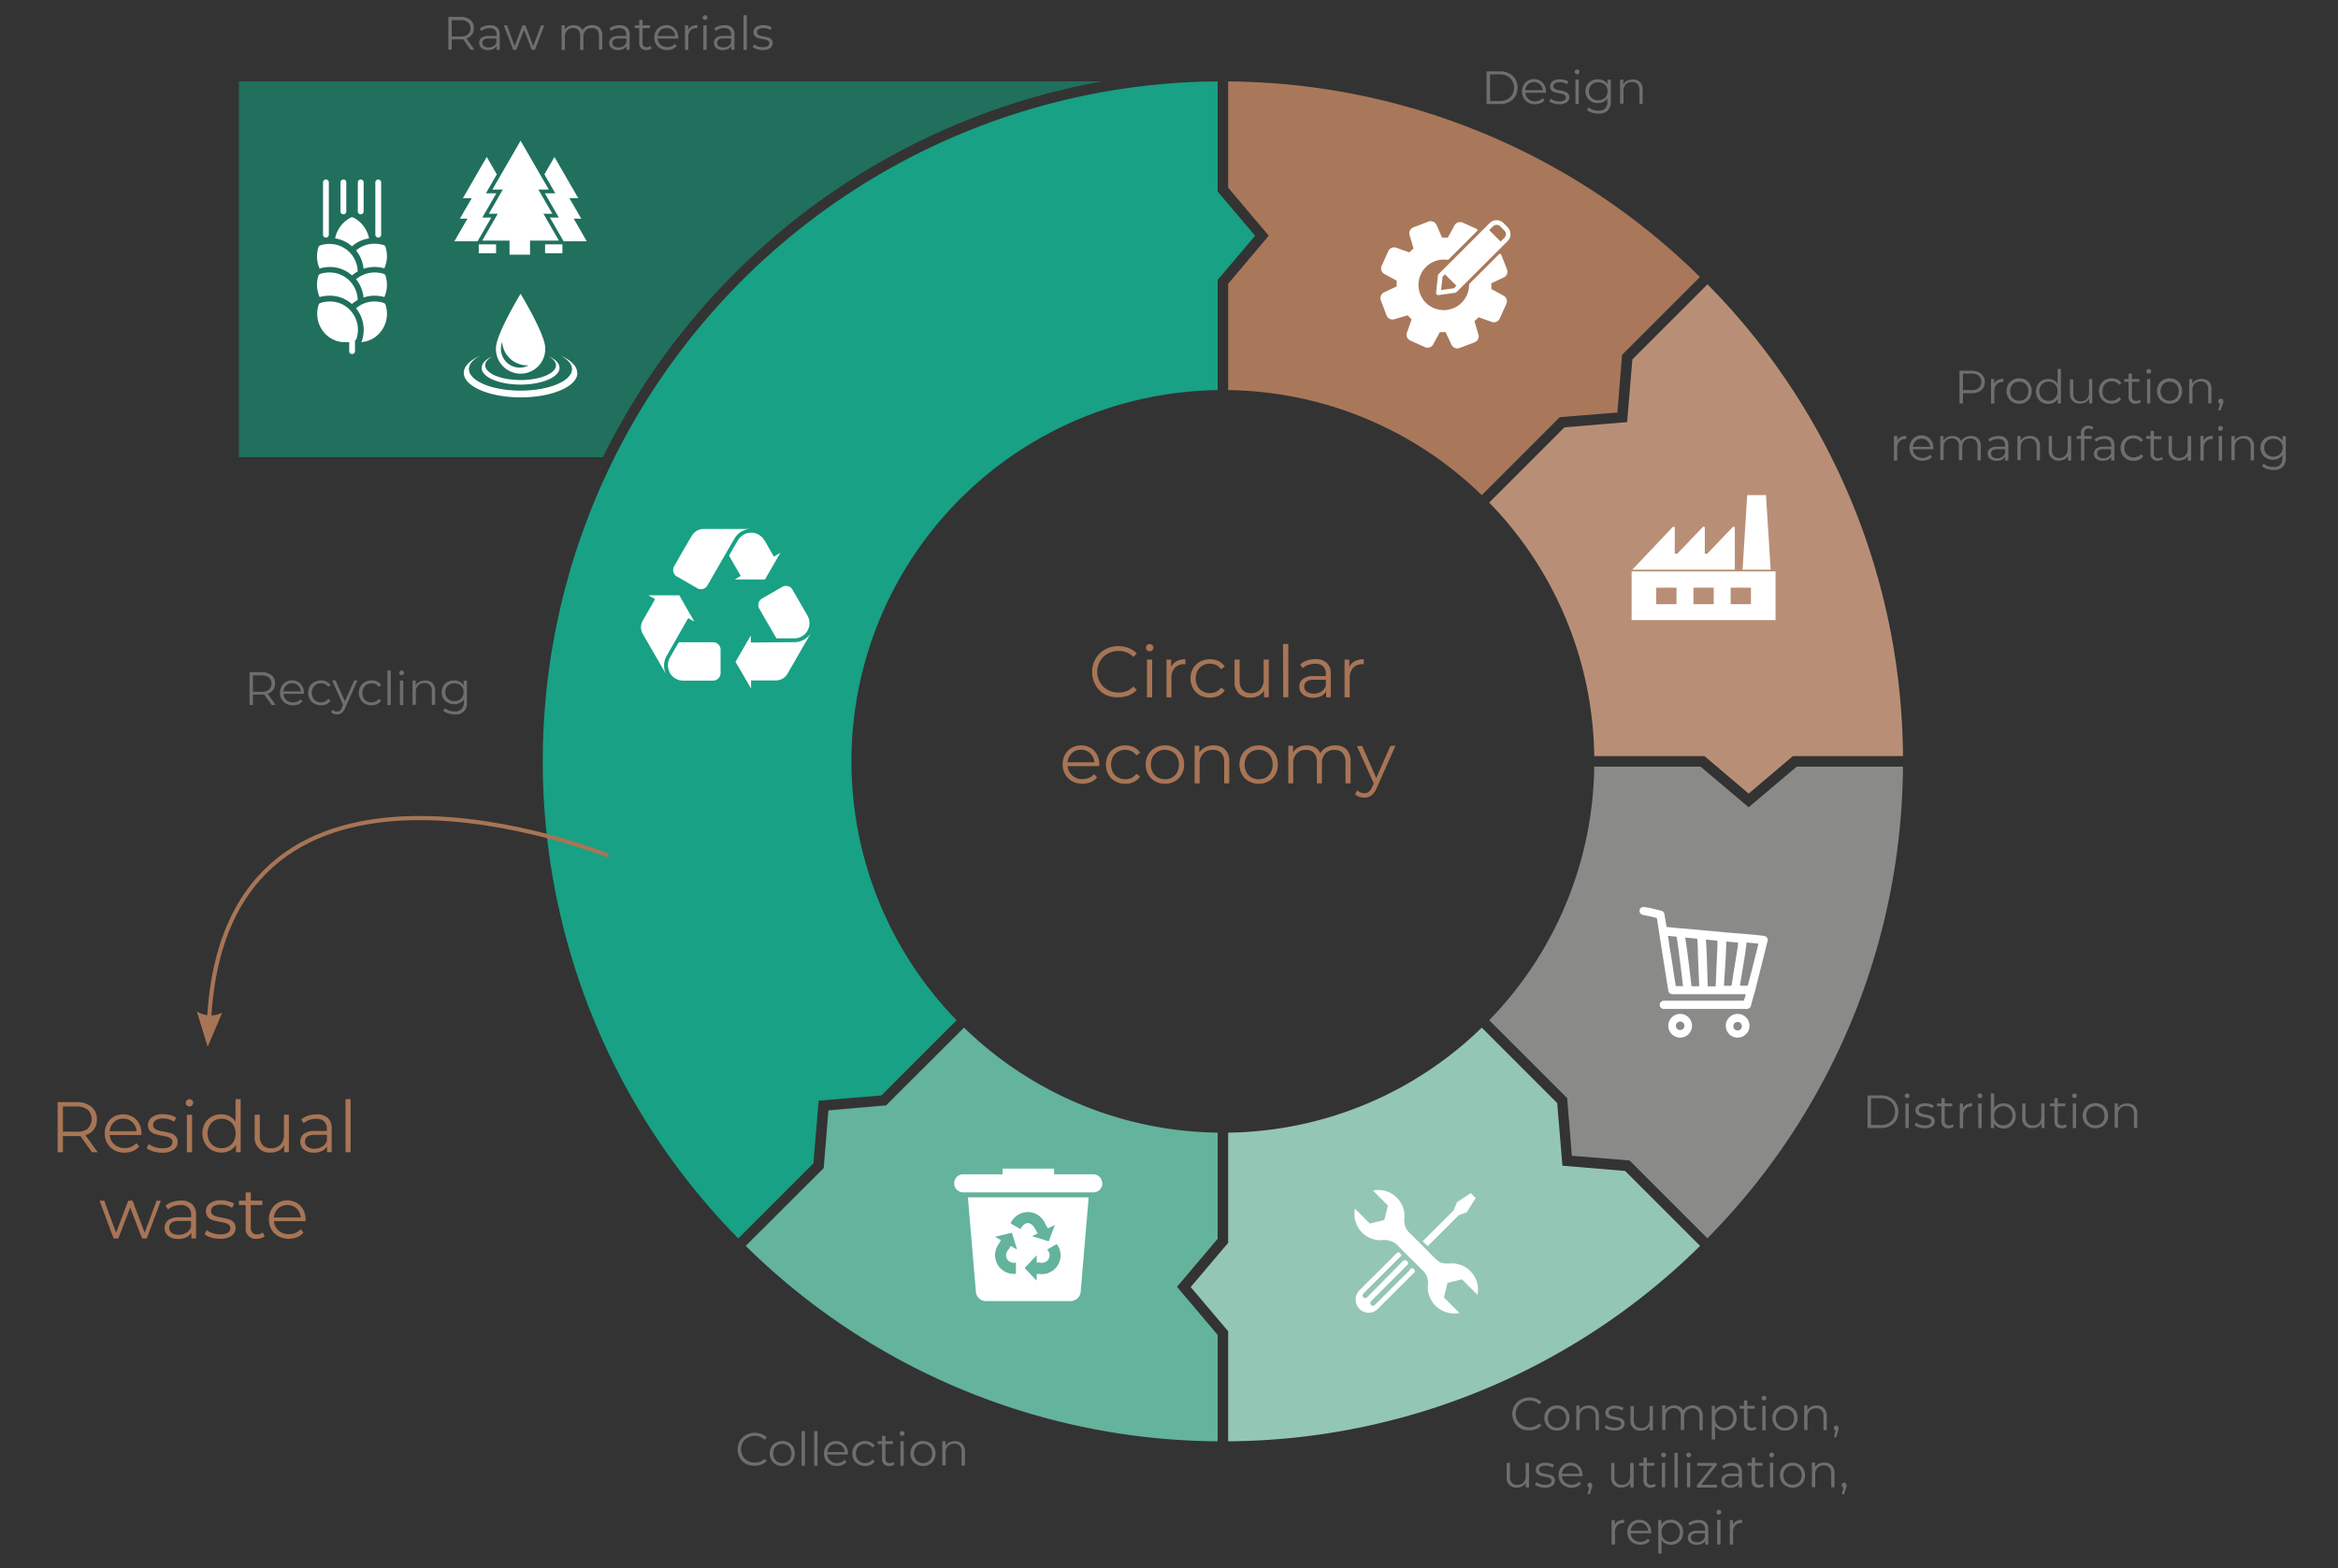 <?xml version="1.0" encoding="UTF-8"?> <svg xmlns="http://www.w3.org/2000/svg" id="Layer_1" data-name="Layer 1" width="499.06" height="334.82" viewBox="0 0 499.06 334.82"><rect x="0" y="0" width="499.06" height="334.82" fill="#333333" stroke="none"/><path d="M362.89,266l-16-16-13.38-1.12-1.12-13.38L316.29,219.4a79,79,0,0,1-54.13,22.42v23.53l-8,9.43,8,9.44v23.5A144.67,144.67,0,0,0,362.89,266" style="fill: #94c6b5"></path><path d="M262.16,60.58V83.29a79,79,0,0,1,54.13,22.42l16.64-16.64,12.31-1,1-12.31,16.62-16.62A144.71,144.71,0,0,0,262.16,17.39V40.07l8.67,10.25Z" style="fill: #a9785a"></path><path d="M176.83,237.07l-1,12.31L159.18,266a144.67,144.67,0,0,0,100.73,41.72V285l-8.67-10.26,8.67-10.25V241.82a79,79,0,0,1-54.13-22.42L189.14,236Z" style="fill: #64b39c"></path><path d="M348.44,76.74l-1.12,13.38-13.38,1.12L317.88,107.3a79,79,0,0,1,22.42,54.13h23.53l9.43,8,9.43-8H406.2A144.71,144.71,0,0,0,364.48,60.7Z" style="fill: #b88f76"></path><path d="M383.52,163.68l-10.26,8.67L363,163.68H340.3a79,79,0,0,1-22.42,54.13l16.64,16.64,1,12.31,12.31,1,16.62,16.62A144.71,144.71,0,0,0,406.2,163.68Z" style="fill: #8a8a89"></path><path d="M173.63,248.37,174.75,235l13.38-1.12,16.06-16.06A79.27,79.27,0,0,1,259.91,83.29V59.76l8-9.43-8-9.44V17.39q-3.48,0-6.91.2a145.18,145.18,0,0,0-95.41,246.82Z" style="fill: #18a184"></path><path d="M128.69,97.62H51V17.37h184.3A147.91,147.91,0,0,0,128.69,97.62" style="fill: #20705d"></path><path d="M212.39,264.05l1.26.73-.46.81a4,4,0,0,0,3.67,6.36v-2.41a1.62,1.62,0,0,1-1.58-2.74l.46-.81,1.36.79L216,263.19Zm3.33-2.85,2.09,1.21c.47-.81,1-1.28,1.58-1.28s1.12.47,1.59,1.28l.53.92-1.21.6,3.57,1.1,1.3-3.5-1.49.73-.61-1.06a4,4,0,0,0-7.35,0m9.88,4.39-2.09,1.21a1.62,1.62,0,0,1-1.58,2.74h-.65V268l-2.57,2.72,2.57,2.71V272h.65a4,4,0,0,0,3.67-6.36m-19-10h25.78l-1.72,20.36a2.19,2.19,0,0,1-2.26,1.78H210.59a2.17,2.17,0,0,1-2.26-1.78Zm28.71-3a1.92,1.92,0,0,1-1.93,1.93H205.6a1.93,1.93,0,0,1,0-3.86H214v-1.2H225v1.2h8.34a1.92,1.92,0,0,1,1.93,1.93" style="fill: #fff"></path><path d="M144.49,123.08l4.34,2.5A1.59,1.59,0,0,0,151,125c1.59-2.74,5-8.72,5.78-10a4.06,4.06,0,0,1,3.55-2.07H150.15a2.91,2.91,0,0,0-2.47,1.45c-.63,1-2.65,4.55-3.78,6.52a1.61,1.61,0,0,0,.59,2.19M143,143.69a3.25,3.25,0,0,0,2.83,1.62h6.38a1.6,1.6,0,0,0,1.6-1.6v-5a1.6,1.6,0,0,0-1.6-1.6h-7.3c-1,1.65-1.9,3.29-1.9,3.29a3.25,3.25,0,0,0,0,3.26m3.9-11.7,1.3.75L145,127.1H138.4l1.44.81-2.63,4.58a2.82,2.82,0,0,0,0,2.86l5.1,8.83a4.14,4.14,0,0,1,0-4.18Zm25.44,2.71a3.25,3.25,0,0,0,0-3.26l-3.19-5.52a1.6,1.6,0,0,0-2.19-.59l-4.3,2.48a1.61,1.61,0,0,0-.59,2.19l3.65,6.32h3.8a3.24,3.24,0,0,0,2.83-1.62m-9.21-19.31a3.24,3.24,0,0,0-5.63,0s-1,1.63-1.9,3.29l2.49,4.31-1.25.75,6.44,0,3.28-5.69-1.4.83-2-3.53m6.38,21.78a4.16,4.16,0,0,0,3.62-2.08l-5.09,8.83a2.84,2.84,0,0,1-2.49,1.42h-5.28V147L157,141.3l3.27-5.63v1.5Z" style="fill: #fff"></path><path d="M106.93,74.39A4,4,0,0,0,112.84,78h-.33a5.34,5.34,0,0,1-5.32-5,4.17,4.17,0,0,0-.26,1.43m-1.06-.14c0-2.9,5.25-11.57,5.25-11.57s5.26,8.67,5.26,11.57a5.26,5.26,0,1,1-10.51,0m5.25,7.82c4.59,0,8.31-1.6,8.31-3.57,0-1-.9-1.85-2.37-2.49,1,.54,1.62,1.21,1.62,1.94,0,1.74-3.39,3.15-7.56,3.15s-7.55-1.41-7.55-3.15c0-.73.6-1.4,1.61-1.94-1.46.64-2.37,1.52-2.37,2.49,0,2,3.72,3.57,8.31,3.57m12.12-2.47c0,2.87-5.42,5.2-12.12,5.2S99,82.47,99,79.6c0-1.41,1.32-2.69,3.46-3.63-1.48.78-2.36,1.76-2.36,2.83,0,2.54,4.94,4.6,11,4.6s11-2.06,11-4.6c0-1.07-.88-2-2.35-2.83,2.13.94,3.45,2.22,3.45,3.63" style="fill: #fff"></path><path d="M357.73,219a.91.91,0,1,0,.9-.9.9.9,0,0,0-.9.9m-1.62,0a2.53,2.53,0,1,1,2.52,2.53,2.52,2.52,0,0,1-2.52-2.53M370,219a.91.91,0,1,0,1.81,0,.91.91,0,0,0-1.81,0m-1.62,0a2.53,2.53,0,1,1,2.53,2.53,2.52,2.52,0,0,1-2.53-2.53m-12.34-19.17h.27l1.37.13c.14,0,.2.06.23.21.23,1.5.37,2.38.55,3.89.23,1.83.46,3.65.68,5.48,0,.32.09.64.13,1h-1.49l-.11-.15c-.19-1.37-.44-2.73-.62-4.1-.21-1.59-.55-3.18-.76-4.77-.1-.78-.11-.86-.25-1.66m3.67.32.12,0c.82.07,1.45.15,2.27.21.18,0,.19.11.21.26.12,1.67.11,2.88.18,4.56l.21,5.15c0,.07,0,.13,0,.2h-1.63c-.46-3.65-.77-6.73-1.35-10.36m4.37.41.07,0,2.38.21.06.19c0,.4,0,.48,0,.88l-.33,7.47q0,.6-.06,1.23h-1.67c-.15-3.47-.15-6.51-.41-9.95m3.86,10c.15-3.3.46-6.32.49-9.62l2.52.23c0,.11,0,.2,0,.28-.12,1.1-.31,2-.47,3.14L370,207.9c-.12.81-.23,1.61-.36,2.41l-.12.16c-.58,0-1,0-1.56,0m3.45,0c.45-3.12,1.07-6.1,1.4-9.24.94.08,1.58.13,2.51.24l0,.14q-.6,2.44-1.22,4.87c-.32,1.27-.64,2.55-1,3.82l-.13.16c-.56,0-.94,0-1.55,0M350,194.34a1,1,0,0,0,0,.34c.09.44.47.62.91.7.86.17,1.68.34,2.54.56.14,0,.22.07.25.25.29,1.89.46,3,.76,4.9s.59,3.78.89,5.67c.25,1.55.49,3.1.74,4.65a.9.9,0,0,0,1,.85h15.57a4,4,0,0,1-.12.44c-.18.53-.2.58-.26.78s-.08.18-.21.17H355.35a1,1,0,0,0-.88.34.89.89,0,0,0-.12.9.81.81,0,0,0,.69.52,1.51,1.51,0,0,0,.3,0h17.3a1,1,0,0,0,1.17-.94c.31-1.25.62-2.11.93-3.36.41-1.62.81-3.24,1.22-4.86s.87-3.48,1.31-5.22l.05-.12a.94.94,0,0,0,0-.41c-.1-.5-.55-.68-1.05-.73-.77-.07-1.34-.15-2.12-.22l-5.09-.42c-1.72-.15-3-.3-4.75-.44l-6.32-.56c-.88-.07-1.37-.15-2.25-.22,0-.12-.1-.62-.12-.73-.13-.83-.21-1.22-.34-2a.84.84,0,0,0-.66-.73c-.57-.16-1.17-.3-1.75-.43a15.18,15.18,0,0,0-1.9-.37,1.08,1.08,0,0,0-.31,0,.9.9,0,0,0-.71.71" style="fill: #fff"></path><path d="M311.36,259.47l1.75-.68,1.89-3-1.06-1.06L311,256.67l-.69,1.74L303.68,265l1.06,1.06Zm-10.52,11.8c-2.29,2.26-4.55,4.54-6.83,6.81-.14.14-.26.28-.41.41s-.56.5-.92.15-.18-.64.09-.92.45-.47.68-.7c2.27-2.27,4.54-4.55,6.82-6.81.35-.33.41-.55.07-.95s-.6-.23-.88,0a7.27,7.27,0,0,0-.56.55l-6.92,7c-.27.28-.59.52-.93.22s-.19-.71.11-1c2.5-2.5,5-5,7.51-7.49.27-.28.71-.43.26-.9s-.66-.21-1,.11l-3.49,3.5c-1.41,1.4-2.83,2.78-4.21,4.2a2.8,2.8,0,0,0,1.88,4.82,2.84,2.84,0,0,0,2.16-1q3.66-3.64,7.31-7.3c.25-.26.75-.48.21-1s-.74.06-1,.29m14.62,4.82a2.71,2.71,0,0,1,0,.4l-3.35-3.34-3.09.77-.76,3.09,3.3,3.3-.21.05a5.63,5.63,0,0,1-6.16-3.56,5.18,5.18,0,0,1-.34-2.52,3.7,3.7,0,0,0-1.27-3.18c-1.66-1.69-3.39-3.31-5-5a4,4,0,0,0-3.37-1.33,5.52,5.52,0,0,1-5.67-3.57,5.25,5.25,0,0,1-.27-3l0-.14,3.18,3.18,3.09-.76.77-3.09-3.18-3.19a.74.74,0,0,1,.19-.05,5.61,5.61,0,0,1,6.48,4.75,7.07,7.07,0,0,1,0,1.38,3.58,3.58,0,0,0,1.18,3c1.67,1.64,3.32,3.3,5,5,1.37,1.38,1.75,1.54,3.63,1.48a5.58,5.58,0,0,1,5.87,6.35" style="fill: #fff"></path><path d="M321.13,50.77l-.81.81-2.44-2.45.81-.81a1.09,1.09,0,0,1,1.53,0l.91.92a1.07,1.07,0,0,1,0,1.53M310.36,61.54l-2.75.38.31-2.83.52-.52L310.88,61Zm11.49-13-.92-.92a2.09,2.09,0,0,0-2.95,0l-1.17,1.17-9.73,9.73a.47.47,0,0,0-.14.3l-.4,3.65a.49.49,0,0,0,.15.41A.52.52,0,0,0,307,63h.07l3.55-.49a.54.54,0,0,0,.29-.15l10.9-10.89a2.11,2.11,0,0,0,.61-1.48,2.08,2.08,0,0,0-.61-1.47" style="fill: #fff"></path><path d="M321,59.23a1.36,1.36,0,0,0,.68-1.7s-.87-2.26-1.25-3.18a.27.27,0,0,0-.44-.09l-6.27,6.27a.5.5,0,0,0-.14.35,5.4,5.4,0,0,1-6.07,5.29,5.58,5.58,0,0,1-2.65-1.09,4.81,4.81,0,0,1-1.06-1.1,5.41,5.41,0,0,1,5.07-8.52.48.48,0,0,0,.42-.14l6-6a.27.27,0,0,0-.08-.44c-.85-.4-3-1.35-3-1.35a1.36,1.36,0,0,0-1.74.59l-1.43,2.63c-.41,0-.82,0-1.21,0L306.62,48a1.36,1.36,0,0,0-1.7-.69l-3.22,1.23a1.36,1.36,0,0,0-.82,1.65l.85,2.87a8.64,8.64,0,0,0-.88.83l-2.82-1a1.36,1.36,0,0,0-1.69.72l-1.42,3.15a1.36,1.36,0,0,0,.59,1.74l2.63,1.43c0,.41-.05.81,0,1.21l-2.71,1.28a1.35,1.35,0,0,0-.68,1.7l1.22,3.22a1.36,1.36,0,0,0,1.65.82l2.87-.85a11.51,11.51,0,0,0,.83.88l-1,2.82a1.35,1.35,0,0,0,.71,1.69l3.15,1.42a1.26,1.26,0,0,0,.38.1,1.36,1.36,0,0,0,1.36-.69l1.43-2.63c.41,0,.81,0,1.21,0l1.28,2.71a1.35,1.35,0,0,0,1.7.69l3.22-1.22a1.36,1.36,0,0,0,.82-1.65l-.85-2.87a11.51,11.51,0,0,0,.88-.83l2.82,1a1.36,1.36,0,0,0,1.69-.71l1.42-3.15a1.35,1.35,0,0,0-.59-1.74l-2.63-1.44a9.67,9.67,0,0,0,0-1.2Z" style="fill: #fff"></path><polygon points="377.96 121.63 376.96 105.71 372.95 105.71 371.96 121.63 377.96 121.63" style="fill: #fff"></polygon><path d="M370.31,121.63v-8.92a.28.28,0,0,0-.16-.25.25.25,0,0,0-.28.06l-5.45,5.7h-.52v-5.51a.27.27,0,0,0-.15-.25.24.24,0,0,0-.28.06l-5.45,5.7h-.53v-5.51a.26.26,0,0,0-.16-.25.25.25,0,0,0-.28.06l-8.63,9.11Z" style="fill: #fff"></path><path d="M373.75,129h-4.33v-3.53h4.33Zm-7.94,0h-4.34v-3.53h4.34Zm-7.95,0h-4.33v-3.53h4.33Zm-9.58,3.39H379V122H348.28Z" style="fill: #fff"></path><path d="M77,45.76a.62.62,0,0,0,.62-.62v-6.2a.62.62,0,0,0-.62-.62.62.62,0,0,0-.62.62v6.2a.61.61,0,0,0,.62.62" style="fill: #fff"></path><path d="M80.74,50.73a.62.62,0,0,0,.62-.62V38.94a.62.62,0,1,0-1.24,0V50.11a.62.62,0,0,0,.62.62" style="fill: #fff"></path><path d="M69.57,50.73a.62.62,0,0,0,.62-.62V38.94a.62.62,0,0,0-.62-.62.62.62,0,0,0-.62.62V50.11a.62.62,0,0,0,.62.62" style="fill: #fff"></path><path d="M73.3,45.76a.62.62,0,0,0,.62-.62v-6.2a.62.62,0,0,0-.62-.62.62.62,0,0,0-.62.62v6.2a.61.61,0,0,0,.62.62" style="fill: #fff"></path><path d="M81.92,58.48A6.21,6.21,0,0,0,76,59.62a7.15,7.15,0,0,1,1.6,3.9,7.21,7.21,0,0,1,2.33-.39,8,8,0,0,1,2.11.29,6.43,6.43,0,0,0,.25-4.57.64.64,0,0,0-.37-.37" style="fill: #fff"></path><path d="M70.4,64.37a6.42,6.42,0,0,0-2,.31.63.63,0,0,0-.38.37,6.18,6.18,0,0,0,1.44,6.25,5.83,5.83,0,0,0,4.22,1.76,7.39,7.39,0,0,0,.86,0v1.91a.61.61,0,0,0,.62.62h0a.62.62,0,0,0,.62-.62V72.69a.62.62,0,0,0,.29-.31,6.06,6.06,0,0,0-1.43-6.26,5.81,5.81,0,0,0-4.24-1.75" style="fill: #fff"></path><path d="M70.4,63.13a7.06,7.06,0,0,1,4.74,1.8l0-.05a7.63,7.63,0,0,1,1.21-.83,6,6,0,0,0-6-5.88,6.42,6.42,0,0,0-2,.31.66.66,0,0,0-.38.37,6.5,6.5,0,0,0,.25,4.57,7.81,7.81,0,0,1,2.13-.29" style="fill: #fff"></path><path d="M77.6,57.38A7.48,7.48,0,0,1,79.93,57a8.07,8.07,0,0,1,2.11.28,6.4,6.4,0,0,0,.25-4.56.59.59,0,0,0-.37-.37,6.14,6.14,0,0,0-2-.31A5.89,5.89,0,0,0,76,53.48a7.15,7.15,0,0,1,1.6,3.9" style="fill: #fff"></path><path d="M75.19,52.55a6.94,6.94,0,0,1,3.59-1.65,6.39,6.39,0,0,0-3.36-4.46.7.7,0,0,0-.53,0,6.44,6.44,0,0,0-3.36,4.46,7,7,0,0,1,3.61,1.69Z" style="fill: #fff"></path><path d="M70.4,57a7.06,7.06,0,0,1,4.74,1.8l0,0a7.08,7.08,0,0,1,1.21-.84,6,6,0,0,0-6-5.88,6,6,0,0,0-2,.32.61.61,0,0,0-.38.37,6.46,6.46,0,0,0,.25,4.56A7.81,7.81,0,0,1,70.4,57" style="fill: #fff"></path><path d="M82.29,65.05a.62.62,0,0,0-.37-.37,6.47,6.47,0,0,0-2-.31A5.91,5.91,0,0,0,76,65.82a7.29,7.29,0,0,1,1.23,7,1.51,1.51,0,0,1-.11.22,5.81,5.81,0,0,0,3.73-1.74,6.18,6.18,0,0,0,1.44-6.25" style="fill: #fff"></path><polygon points="119.3 51.37 116 45.64 117.9 45.64 114.92 40.47 117.15 40.47 114.14 35.26 111.12 30.04 108.11 35.26 105.1 40.47 107.33 40.47 104.34 45.64 106.25 45.64 102.94 51.37 108.76 51.37 108.76 54.38 113.14 54.38 113.14 51.37 119.3 51.37" style="fill: #fff"></polygon><polygon points="117.84 40.07 118.53 41.27 117.15 41.27 116.3 41.27 118.59 45.24 119.28 46.44 117.9 46.44 117.38 46.44 119.99 50.97 120.31 51.52 125.25 51.52 122.46 46.68 124.07 46.68 121.55 42.32 123.44 42.32 120.89 37.91 118.35 33.51 116.2 37.23 117.84 40.07" style="fill: #fff"></polygon><polygon points="119.3 52.17 116.35 52.17 116.35 54.06 120.05 54.06 120.05 52.17 119.3 52.17" style="fill: #fff"></polygon><polygon points="104.41 40.07 103.72 41.27 105.1 41.27 105.95 41.27 103.65 45.24 102.96 46.44 104.34 46.44 104.87 46.44 102.25 50.97 101.94 51.52 96.99 51.52 99.78 46.68 98.17 46.68 100.69 42.32 98.81 42.32 101.35 37.91 103.9 33.51 106.05 37.23 104.41 40.07" style="fill: #fff"></polygon><polygon points="102.94 52.17 105.89 52.17 105.89 54.06 102.19 54.06 102.19 52.17 102.94 52.17" style="fill: #fff"></polygon><path d="M129.46,182.53s-81.27-32.71-84.83,35.24" style="fill: none;stroke: #a77556;stroke-linecap: round;stroke-linejoin: round;stroke-width: 0.886px"></path><path d="M44.33,223.49l3.11-7.31A5.31,5.31,0,0,1,42,215.9Z" style="fill: #a77556"></path><g><path d="M100.46,10.64,98.87,8.4a5.12,5.12,0,0,1-.56,0H96.43v2.21H95.7v-7h2.61a3.11,3.11,0,0,1,2.09.64,2.16,2.16,0,0,1,.76,1.75,2.27,2.27,0,0,1-.42,1.39,2.32,2.32,0,0,1-1.18.81l1.71,2.39Zm-.59-3.3a1.57,1.57,0,0,0,.55-1.29,1.6,1.6,0,0,0-.55-1.3,2.42,2.42,0,0,0-1.58-.45H96.43V7.8h1.86A2.36,2.36,0,0,0,99.87,7.34Z" style="fill: #6e6e6e"></path><path d="M106.12,5.87a2,2,0,0,1,.55,1.52v3.25H106V9.82a1.56,1.56,0,0,1-.7.64,2.51,2.51,0,0,1-1.1.23,2.16,2.16,0,0,1-1.4-.42,1.38,1.38,0,0,1-.52-1.11,1.31,1.31,0,0,1,.49-1.07,2.36,2.36,0,0,1,1.54-.41H106V7.36a1.32,1.32,0,0,0-.38-1,1.53,1.53,0,0,0-1.1-.35,2.76,2.76,0,0,0-1,.16,2.43,2.43,0,0,0-.79.45l-.32-.52a2.8,2.8,0,0,1,1-.53,3.79,3.79,0,0,1,1.18-.18A2.21,2.21,0,0,1,106.12,5.87Zm-.8,4a1.63,1.63,0,0,0,.64-.79V8.21h-1.64c-.9,0-1.35.31-1.35.94a.87.87,0,0,0,.35.72,1.63,1.63,0,0,0,1,.26A1.85,1.85,0,0,0,105.32,9.86Z" style="fill: #6e6e6e"></path><path d="M116.19,5.4l-2,5.24h-.67l-1.66-4.3-1.65,4.3h-.67l-2-5.24h.68l1.64,4.45,1.68-4.45h.61l1.68,4.45,1.66-4.45Z" style="fill: #6e6e6e"></path><path d="M128,5.93a2.28,2.28,0,0,1,.56,1.67v3h-.71v-3a1.8,1.8,0,0,0-.39-1.25A1.45,1.45,0,0,0,126.31,6,1.66,1.66,0,0,0,125,6.5a2,2,0,0,0-.47,1.39v2.75h-.7v-3a1.8,1.8,0,0,0-.4-1.25A1.45,1.45,0,0,0,122.33,6a1.66,1.66,0,0,0-1.28.51,1.92,1.92,0,0,0-.47,1.39v2.75h-.71V5.4h.68v.95a1.81,1.81,0,0,1,.77-.73,2.41,2.41,0,0,1,1.15-.26,2.19,2.19,0,0,1,1.14.28,1.71,1.71,0,0,1,.72.82,2.12,2.12,0,0,1,.84-.81,2.5,2.5,0,0,1,1.24-.29A2.08,2.08,0,0,1,128,5.93Z" style="fill: #6e6e6e"></path><path d="M133.86,5.87a2,2,0,0,1,.54,1.52v3.25h-.67V9.82a1.58,1.58,0,0,1-.71.64,2.48,2.48,0,0,1-1.1.23,2.13,2.13,0,0,1-1.39-.42,1.44,1.44,0,0,1,0-2.18A2.38,2.38,0,0,1,132,7.68h1.67V7.36a1.36,1.36,0,0,0-.38-1A1.56,1.56,0,0,0,132.21,6a2.85,2.85,0,0,0-1,.16,2.49,2.49,0,0,0-.78.45l-.32-.52a2.66,2.66,0,0,1,.95-.53,3.88,3.88,0,0,1,1.18-.18A2.26,2.26,0,0,1,133.86,5.87Zm-.8,4a1.68,1.68,0,0,0,.64-.79V8.21h-1.65c-.9,0-1.35.31-1.35.94a.87.87,0,0,0,.35.72,1.65,1.65,0,0,0,1,.26A1.91,1.91,0,0,0,133.06,9.86Z" style="fill: #6e6e6e"></path><path d="M139.09,10.32a1.51,1.51,0,0,1-.5.28,2,2,0,0,1-.61.09,1.54,1.54,0,0,1-1.14-.4,1.54,1.54,0,0,1-.39-1.13V6h-.94V5.4h.94V4.25h.7V5.4h1.6V6h-1.6V9.12a1,1,0,0,0,.24.72.89.89,0,0,0,.67.24,1.25,1.25,0,0,0,.43-.07.94.94,0,0,0,.35-.2Z" style="fill: #6e6e6e"></path><path d="M144.76,8.24h-4.39A1.89,1.89,0,0,0,141,9.56a2.12,2.12,0,0,0,1.44.5,2.35,2.35,0,0,0,.89-.17,1.92,1.92,0,0,0,.71-.52l.4.46a2.24,2.24,0,0,1-.87.64,3.15,3.15,0,0,1-2.58-.12,2.42,2.42,0,0,1-1-1A2.61,2.61,0,0,1,139.67,8,2.87,2.87,0,0,1,140,6.64a2.38,2.38,0,0,1,.92-.94,2.51,2.51,0,0,1,1.31-.34,2.47,2.47,0,0,1,1.3.34,2.35,2.35,0,0,1,.91.94A2.82,2.82,0,0,1,144.77,8ZM141,6.45a1.92,1.92,0,0,0-.59,1.26h3.72a1.87,1.87,0,0,0-.58-1.26A1.81,1.81,0,0,0,142.23,6,1.78,1.78,0,0,0,141,6.45Z" style="fill: #6e6e6e"></path><path d="M147.64,5.63a2.48,2.48,0,0,1,1.22-.27V6h-.17a1.68,1.68,0,0,0-1.3.51A2.05,2.05,0,0,0,146.92,8v2.67h-.7V5.4h.67v1A1.74,1.74,0,0,1,147.64,5.63Z" style="fill: #6e6e6e"></path><path d="M150.13,4.1a.49.49,0,0,1-.15-.36.49.49,0,0,1,.15-.35.51.51,0,0,1,.37-.15.5.5,0,0,1,.37.15.45.45,0,0,1,.15.34.51.51,0,0,1-.52.52A.51.51,0,0,1,150.13,4.1Zm0,1.3h.71v5.24h-.71Z" style="fill: #6e6e6e"></path><path d="M156.23,5.87a2,2,0,0,1,.55,1.52v3.25h-.68V9.82a1.51,1.51,0,0,1-.7.64,2.48,2.48,0,0,1-1.1.23,2.16,2.16,0,0,1-1.4-.42,1.37,1.37,0,0,1-.51-1.11,1.34,1.34,0,0,1,.48-1.07,2.36,2.36,0,0,1,1.54-.41h1.66V7.36a1.35,1.35,0,0,0-.37-1A1.57,1.57,0,0,0,154.59,6a2.85,2.85,0,0,0-1,.16,2.54,2.54,0,0,0-.79.45l-.31-.52a2.66,2.66,0,0,1,.95-.53,3.83,3.83,0,0,1,1.18-.18A2.21,2.21,0,0,1,156.23,5.87Zm-.79,4a1.66,1.66,0,0,0,.63-.79V8.21h-1.64c-.9,0-1.35.31-1.35.94a.87.87,0,0,0,.35.72,1.63,1.63,0,0,0,1,.26A1.91,1.91,0,0,0,155.44,9.86Z" style="fill: #6e6e6e"></path><path d="M158.71,3.24h.7v7.4h-.7Z" style="fill: #6e6e6e"></path><path d="M161.57,10.51a2.67,2.67,0,0,1-.91-.47l.32-.56a2.5,2.5,0,0,0,.83.43,3.22,3.22,0,0,0,1,.16,2,2,0,0,0,1.07-.22.73.73,0,0,0,.34-.64.55.55,0,0,0-.19-.45,1.37,1.37,0,0,0-.48-.25,7.69,7.69,0,0,0-.77-.16,7.61,7.61,0,0,1-1-.25,1.53,1.53,0,0,1-.67-.42,1.2,1.2,0,0,1-.27-.83,1.26,1.26,0,0,1,.55-1.07,2.43,2.43,0,0,1,1.52-.42,4,4,0,0,1,1,.13,2.72,2.72,0,0,1,.84.36l-.31.56A2.65,2.65,0,0,0,162.92,6a1.79,1.79,0,0,0-1,.24.73.73,0,0,0-.34.63.62.62,0,0,0,.19.48,1.1,1.1,0,0,0,.49.26,6.45,6.45,0,0,0,.79.18A9,9,0,0,1,164,8a1.44,1.44,0,0,1,.65.41,1.12,1.12,0,0,1,.27.8,1.27,1.27,0,0,1-.58,1.09,2.71,2.71,0,0,1-1.59.4A4.14,4.14,0,0,1,161.57,10.51Z" style="fill: #6e6e6e"></path></g><g><path d="M317.32,15.24h2.84a4.13,4.13,0,0,1,2,.44,3.31,3.31,0,0,1,1.31,1.23,3.54,3.54,0,0,1,.47,1.81,3.49,3.49,0,0,1-.47,1.81,3.26,3.26,0,0,1-1.31,1.24,4.13,4.13,0,0,1-2,.44h-2.84Zm2.8,6.34a3.44,3.44,0,0,0,1.61-.37,2.65,2.65,0,0,0,1.06-1,2.86,2.86,0,0,0,.38-1.48,2.91,2.91,0,0,0-.38-1.48,2.69,2.69,0,0,0-1.06-1,3.33,3.33,0,0,0-1.61-.37h-2.06v5.71Z" style="fill: #6e6e6e"></path><path d="M330,19.81h-4.39a1.85,1.85,0,0,0,.63,1.32,2.08,2.08,0,0,0,1.44.51,2.18,2.18,0,0,0,.89-.18,2,2,0,0,0,.71-.51l.4.46a2.13,2.13,0,0,1-.87.63,3.15,3.15,0,0,1-2.58-.12,2.46,2.46,0,0,1-1-1,2.67,2.67,0,0,1-.35-1.38,2.8,2.8,0,0,1,.33-1.37,2.34,2.34,0,0,1,.92-.95,2.51,2.51,0,0,1,1.31-.34,2.47,2.47,0,0,1,1.3.34,2.35,2.35,0,0,1,.91.94,2.82,2.82,0,0,1,.33,1.38ZM326.17,18a1.88,1.88,0,0,0-.59,1.26h3.72a1.87,1.87,0,0,0-.58-1.26,1.8,1.8,0,0,0-1.28-.48A1.78,1.78,0,0,0,326.17,18Z" style="fill: #6e6e6e"></path><path d="M331.61,22.08a2.66,2.66,0,0,1-.91-.46l.32-.56a2.74,2.74,0,0,0,.82.42,3.33,3.33,0,0,0,1,.17,2,2,0,0,0,1.06-.23.72.72,0,0,0,.35-.63.61.61,0,0,0-.19-.46,1.35,1.35,0,0,0-.48-.24,5.41,5.41,0,0,0-.77-.17,10.15,10.15,0,0,1-1-.24,1.61,1.61,0,0,1-.66-.43,1.18,1.18,0,0,1-.27-.82,1.29,1.29,0,0,1,.55-1.08,2.43,2.43,0,0,1,1.52-.42,4,4,0,0,1,1,.14,2.36,2.36,0,0,1,.83.35l-.3.57a2.67,2.67,0,0,0-1.55-.45,1.79,1.79,0,0,0-1,.24.74.74,0,0,0-.35.63.6.6,0,0,0,.2.47,1.25,1.25,0,0,0,.48.27c.2.05.46.11.8.17a9.6,9.6,0,0,1,1,.24,1.44,1.44,0,0,1,.64.41,1.12,1.12,0,0,1,.27.8,1.27,1.27,0,0,1-.57,1.09,2.71,2.71,0,0,1-1.59.4A4.14,4.14,0,0,1,331.61,22.08Z" style="fill: #6e6e6e"></path><path d="M336.29,15.67a.49.49,0,0,1-.15-.35.47.47,0,0,1,.15-.35.5.5,0,0,1,.37-.15A.49.49,0,0,1,337,15a.47.47,0,0,1,.15.35.49.49,0,0,1-.15.36.53.53,0,0,1-.74,0Zm0,1.3H337v5.24h-.71Z" style="fill: #6e6e6e"></path><path d="M343.84,17v4.61a2.62,2.62,0,0,1-.66,2,2.69,2.69,0,0,1-2,.65,4.24,4.24,0,0,1-1.38-.22,2.85,2.85,0,0,1-1.06-.59l.36-.54a2.68,2.68,0,0,0,.92.53,3.43,3.43,0,0,0,1.15.19,2,2,0,0,0,1.46-.46,2,2,0,0,0,.47-1.44V21a2.15,2.15,0,0,1-.86.75,2.6,2.6,0,0,1-1.19.26,2.76,2.76,0,0,1-1.34-.32,2.42,2.42,0,0,1-.94-.91,2.55,2.55,0,0,1-.35-1.32,2.49,2.49,0,0,1,.35-1.31,2.33,2.33,0,0,1,.94-.9,2.85,2.85,0,0,1,1.34-.32,2.66,2.66,0,0,1,1.21.27,2.18,2.18,0,0,1,.87.78V17Zm-1.66,4.17a1.67,1.67,0,0,0,.71-.68,2,2,0,0,0,.26-1,1.92,1.92,0,0,0-.26-1,1.76,1.76,0,0,0-.7-.68,2.33,2.33,0,0,0-2.06,0,1.64,1.64,0,0,0-.7.68,1.92,1.92,0,0,0-.26,1,2,2,0,0,0,.26,1,1.7,1.7,0,0,0,.7.68,2.21,2.21,0,0,0,1,.25A2.17,2.17,0,0,0,342.18,21.14Z" style="fill: #6e6e6e"></path><path d="M350.06,17.5a2.25,2.25,0,0,1,.58,1.67v3h-.7v-3a1.73,1.73,0,0,0-.41-1.24,1.52,1.52,0,0,0-1.17-.43,1.82,1.82,0,0,0-1.34.5,1.9,1.9,0,0,0-.49,1.39v2.75h-.71V17h.68v1a2,2,0,0,1,.8-.75,2.64,2.64,0,0,1,1.19-.26A2.15,2.15,0,0,1,350.06,17.5Z" style="fill: #6e6e6e"></path></g><g><path d="M422.92,79.81a2.41,2.41,0,0,1,0,3.51,3.21,3.21,0,0,1-2.1.63H419v2.2h-.74v-7h2.61A3.21,3.21,0,0,1,422.92,79.81Zm-.53,3a1.79,1.79,0,0,0,0-2.58,2.41,2.41,0,0,0-1.59-.46H419V83.3h1.85A2.47,2.47,0,0,0,422.39,82.85Z" style="fill: #6e6e6e"></path><path d="M426.42,81.14a2.53,2.53,0,0,1,1.22-.27v.69h-.17a1.66,1.66,0,0,0-1.29.51,2,2,0,0,0-.47,1.42v2.67H425V80.91h.68v1A1.7,1.7,0,0,1,426.42,81.14Z" style="fill: #6e6e6e"></path><path d="M429.66,85.86a2.5,2.5,0,0,1-1-1,2.77,2.77,0,0,1-.35-1.38,2.71,2.71,0,0,1,.35-1.37,2.37,2.37,0,0,1,1-1,2.69,2.69,0,0,1,1.36-.34,2.73,2.73,0,0,1,1.37.34,2.41,2.41,0,0,1,.95,1,2.7,2.7,0,0,1,.34,1.37,2.77,2.77,0,0,1-.34,1.38,2.55,2.55,0,0,1-.95,1,2.73,2.73,0,0,1-1.37.34A2.69,2.69,0,0,1,429.66,85.86Zm2.36-.54a1.8,1.8,0,0,0,.7-.72,2.41,2.41,0,0,0,0-2.14,1.8,1.8,0,0,0-.7-.72,2,2,0,0,0-1-.25,2,2,0,0,0-1,.25,1.8,1.8,0,0,0-.7.72,2.41,2.41,0,0,0,0,2.14,1.8,1.8,0,0,0,.7.72,2,2,0,0,0,1,.25A2,2,0,0,0,432,85.32Z" style="fill: #6e6e6e"></path><path d="M439.91,78.76v7.39h-.67v-1a2.13,2.13,0,0,1-.85.81,2.42,2.42,0,0,1-1.18.28,2.61,2.61,0,0,1-1.33-.34,2.43,2.43,0,0,1-.94-.94,3,3,0,0,1,0-2.78,2.5,2.5,0,0,1,.94-.94,2.7,2.7,0,0,1,1.33-.33,2.53,2.53,0,0,1,1.15.26,2.19,2.19,0,0,1,.85.78V78.76Zm-1.65,6.56a1.8,1.8,0,0,0,.7-.72,2.33,2.33,0,0,0,0-2.14,1.8,1.8,0,0,0-.7-.72,1.92,1.92,0,0,0-1-.25,2,2,0,0,0-1,.25,1.86,1.86,0,0,0-.7.72,2.41,2.41,0,0,0,0,2.14,1.86,1.86,0,0,0,.7.72,2,2,0,0,0,1,.25A1.92,1.92,0,0,0,438.26,85.32Z" style="fill: #6e6e6e"></path><path d="M446.61,80.91v5.24h-.67v-1a2.1,2.1,0,0,1-.77.74,2.4,2.4,0,0,1-1.12.26A2,2,0,0,1,441.84,84v-3h.71v3a1.78,1.78,0,0,0,.4,1.26,1.58,1.58,0,0,0,1.17.42,1.71,1.71,0,0,0,1.31-.5,1.93,1.93,0,0,0,.48-1.4V80.91Z" style="fill: #6e6e6e"></path><path d="M449.38,85.86a2.37,2.37,0,0,1-1-1,2.77,2.77,0,0,1-.35-1.38,2.71,2.71,0,0,1,.35-1.37,2.37,2.37,0,0,1,1-1,3,3,0,0,1,2.6-.08,2,2,0,0,1,.84.78l-.52.35a1.74,1.74,0,0,0-.66-.58,2,2,0,0,0-.87-.19,2,2,0,0,0-1,.25,1.82,1.82,0,0,0-.71.72,2.22,2.22,0,0,0-.25,1.07A2.17,2.17,0,0,0,449,84.6a1.82,1.82,0,0,0,.71.72,2,2,0,0,0,1,.25,2,2,0,0,0,.87-.19,1.63,1.63,0,0,0,.66-.57l.52.35a2,2,0,0,1-.84.78,3,3,0,0,1-2.6-.08Z" style="fill: #6e6e6e"></path><path d="M457,85.83a1.46,1.46,0,0,1-.49.28,2.11,2.11,0,0,1-.62.09,1.39,1.39,0,0,1-1.53-1.52V81.51h-.94v-.6h.94V79.76h.71v1.15h1.59v.6h-1.59v3.13a1,1,0,0,0,.23.71.9.9,0,0,0,.67.24,1.25,1.25,0,0,0,.43-.07.94.94,0,0,0,.35-.2Z" style="fill: #6e6e6e"></path><path d="M458.3,79.61a.49.49,0,0,1-.15-.36.45.45,0,0,1,.15-.34.53.53,0,0,1,.73,0,.46.46,0,0,1,.15.34.51.51,0,0,1-.52.52A.49.49,0,0,1,458.3,79.61Zm0,1.3h.7v5.24h-.7Z" style="fill: #6e6e6e"></path><path d="M461.77,85.86a2.5,2.5,0,0,1-1-1,2.77,2.77,0,0,1-.35-1.38,2.71,2.71,0,0,1,.35-1.37,2.37,2.37,0,0,1,1-1,2.69,2.69,0,0,1,1.36-.34,2.73,2.73,0,0,1,1.37.34,2.41,2.41,0,0,1,.95,1,2.7,2.7,0,0,1,.34,1.37,2.77,2.77,0,0,1-.34,1.38,2.55,2.55,0,0,1-.95,1,2.73,2.73,0,0,1-1.37.34A2.69,2.69,0,0,1,461.77,85.86Zm2.36-.54a1.8,1.8,0,0,0,.7-.72,2.51,2.51,0,0,0,0-2.14,1.8,1.8,0,0,0-.7-.72,2.13,2.13,0,0,0-2,0,1.8,1.8,0,0,0-.7.72,2.41,2.41,0,0,0,0,2.14,1.8,1.8,0,0,0,.7.72,2.13,2.13,0,0,0,2,0Z" style="fill: #6e6e6e"></path><path d="M471.48,81.44a2.23,2.23,0,0,1,.58,1.67v3h-.71v-3a1.73,1.73,0,0,0-.4-1.24,1.55,1.55,0,0,0-1.17-.43,1.76,1.76,0,0,0-1.34.5A1.9,1.9,0,0,0,468,83.4v2.75h-.71V80.91h.68v1a2,2,0,0,1,.8-.75,2.64,2.64,0,0,1,1.19-.26A2.15,2.15,0,0,1,471.48,81.44Z" style="fill: #6e6e6e"></path><path d="M474.45,85.27a.56.56,0,0,1,.14.38,1.22,1.22,0,0,1,0,.26,1.74,1.74,0,0,1-.11.32L474,87.61h-.48l.34-1.45a.44.44,0,0,1-.26-.18.57.57,0,0,1,.05-.71.51.51,0,0,1,.38-.16A.53.53,0,0,1,474.45,85.27Z" style="fill: #6e6e6e"></path></g><g><path d="M405.69,93.32a2.5,2.5,0,0,1,1.22-.27v.69h-.17a1.69,1.69,0,0,0-1.3.51,2,2,0,0,0-.47,1.42v2.67h-.7V93.09H405v1A1.69,1.69,0,0,1,405.69,93.32Z" style="fill: #6e6e6e"></path><path d="M412.71,95.93h-4.39a1.85,1.85,0,0,0,.63,1.32,2.08,2.08,0,0,0,1.44.51,2.18,2.18,0,0,0,.89-.18,1.9,1.9,0,0,0,.71-.51l.4.46a2.13,2.13,0,0,1-.87.63,3.15,3.15,0,0,1-2.58-.12,2.46,2.46,0,0,1-1-1,2.67,2.67,0,0,1-.35-1.38,2.8,2.8,0,0,1,.33-1.37,2.4,2.4,0,0,1,.92-1,2.51,2.51,0,0,1,1.31-.34,2.47,2.47,0,0,1,1.3.34,2.42,2.42,0,0,1,.91.94,2.82,2.82,0,0,1,.33,1.38Zm-3.8-1.79a2,2,0,0,0-.59,1.26H412a1.91,1.91,0,0,0-.58-1.26,1.8,1.8,0,0,0-1.28-.48A1.78,1.78,0,0,0,408.91,94.14Z" style="fill: #6e6e6e"></path><path d="M422.25,93.62a2.27,2.27,0,0,1,.57,1.67v3h-.71v-3a1.77,1.77,0,0,0-.39-1.24,1.44,1.44,0,0,0-1.11-.43,1.69,1.69,0,0,0-1.29.5,2,2,0,0,0-.47,1.39v2.75h-.71v-3a1.77,1.77,0,0,0-.39-1.24,1.43,1.43,0,0,0-1.12-.43,1.68,1.68,0,0,0-1.28.5,1.94,1.94,0,0,0-.48,1.39v2.75h-.7V93.09h.67v1a1.92,1.92,0,0,1,.78-.74,2.47,2.47,0,0,1,1.15-.26,2.19,2.19,0,0,1,1.14.28,1.73,1.73,0,0,1,.72.83,2,2,0,0,1,.83-.81,2.56,2.56,0,0,1,1.24-.3A2.07,2.07,0,0,1,422.25,93.62Z" style="fill: #6e6e6e"></path><path d="M428.15,93.56a2,2,0,0,1,.55,1.52v3.25H428v-.81a1.68,1.68,0,0,1-.7.64,2.51,2.51,0,0,1-1.1.22,2.22,2.22,0,0,1-1.4-.41,1.38,1.38,0,0,1-.52-1.11,1.33,1.33,0,0,1,.49-1.08,2.36,2.36,0,0,1,1.54-.41H428v-.31a1.33,1.33,0,0,0-.38-1,1.58,1.58,0,0,0-1.1-.35,2.8,2.8,0,0,0-1,.16,2.29,2.29,0,0,0-.79.46l-.32-.53a2.78,2.78,0,0,1,1-.52,3.52,3.52,0,0,1,1.18-.19A2.21,2.21,0,0,1,428.15,93.56Zm-.8,4a1.58,1.58,0,0,0,.64-.79V95.9h-1.64c-.9,0-1.35.31-1.35.94a.85.85,0,0,0,.35.72,1.57,1.57,0,0,0,1,.27A1.77,1.77,0,0,0,427.35,97.55Z" style="fill: #6e6e6e"></path><path d="M434.87,93.62a2.29,2.29,0,0,1,.58,1.67v3h-.71v-3a1.73,1.73,0,0,0-.41-1.24,1.51,1.51,0,0,0-1.16-.43,1.83,1.83,0,0,0-1.35.5,2,2,0,0,0-.49,1.39v2.75h-.71V93.09h.68v1a1.91,1.91,0,0,1,.8-.74,2.54,2.54,0,0,1,1.19-.27A2.17,2.17,0,0,1,434.87,93.62Z" style="fill: #6e6e6e"></path><path d="M442.1,93.09v5.24h-.68v-1a2,2,0,0,1-.77.74,2.25,2.25,0,0,1-1.11.26,2,2,0,0,1-2.22-2.25v-3H438v3a1.78,1.78,0,0,0,.41,1.26,1.56,1.56,0,0,0,1.17.43,1.69,1.69,0,0,0,1.3-.51,1.93,1.93,0,0,0,.48-1.4V93.09Z" style="fill: #6e6e6e"></path><path d="M445.12,91.74a1,1,0,0,0-.23.73v.62h1.61v.6h-1.59v4.64h-.71V93.69h-.94v-.6h.94v-.65a1.52,1.52,0,0,1,.42-1.13,1.55,1.55,0,0,1,1.17-.42,2.12,2.12,0,0,1,.57.08,1.24,1.24,0,0,1,.47.25l-.24.53a1.11,1.11,0,0,0-.77-.26A.91.91,0,0,0,445.12,91.74Z" style="fill: #6e6e6e"></path><path d="M450.78,93.56a2,2,0,0,1,.55,1.52v3.25h-.68v-.81a1.68,1.68,0,0,1-.7.64,2.51,2.51,0,0,1-1.1.22,2.22,2.22,0,0,1-1.4-.41,1.44,1.44,0,0,1,0-2.19,2.36,2.36,0,0,1,1.54-.41h1.66v-.31a1.37,1.37,0,0,0-.38-1,1.59,1.59,0,0,0-1.11-.35,2.75,2.75,0,0,0-.95.16,2.29,2.29,0,0,0-.79.46l-.32-.53a2.78,2.78,0,0,1,1-.52,3.5,3.5,0,0,1,1.17-.19A2.24,2.24,0,0,1,450.78,93.56Zm-.8,4a1.58,1.58,0,0,0,.64-.79V95.9H449c-.9,0-1.35.31-1.35.94a.85.85,0,0,0,.35.72,1.57,1.57,0,0,0,1,.27A1.79,1.79,0,0,0,450,97.55Z" style="fill: #6e6e6e"></path><path d="M454,98.05a2.6,2.6,0,0,1-1-1,2.75,2.75,0,0,1-.35-1.38,2.71,2.71,0,0,1,.35-1.37,2.57,2.57,0,0,1,1-1,2.82,2.82,0,0,1,1.4-.34,2.66,2.66,0,0,1,1.21.27,2,2,0,0,1,.84.77l-.53.36a1.63,1.63,0,0,0-.66-.59,1.9,1.9,0,0,0-.86-.19,2.09,2.09,0,0,0-1,.25,1.7,1.7,0,0,0-.7.73,2.31,2.31,0,0,0,0,2.13,1.74,1.74,0,0,0,.7.72,2.1,2.1,0,0,0,1,.26,2,2,0,0,0,.86-.19A1.6,1.6,0,0,0,457,97l.53.36a2,2,0,0,1-.85.77,2.64,2.64,0,0,1-1.2.26A2.92,2.92,0,0,1,454,98.05Z" style="fill: #6e6e6e"></path><path d="M461.7,98a1.34,1.34,0,0,1-.5.27,2,2,0,0,1-.61.09,1.38,1.38,0,0,1-1.54-1.52V93.69h-.93v-.6h.93V92h.71v1.14h1.6v.6h-1.6v3.13a1,1,0,0,0,.24.71.85.85,0,0,0,.67.25,1.42,1.42,0,0,0,.42-.07,1.25,1.25,0,0,0,.36-.2Z" style="fill: #6e6e6e"></path><path d="M467.71,93.09v5.24H467v-1a2,2,0,0,1-.77.74,2.25,2.25,0,0,1-1.11.26,2,2,0,0,1-2.22-2.25v-3h.71v3a1.78,1.78,0,0,0,.41,1.26,1.55,1.55,0,0,0,1.16.43,1.7,1.7,0,0,0,1.31-.51,1.93,1.93,0,0,0,.48-1.4V93.09Z" style="fill: #6e6e6e"></path><path d="M471.11,93.32a2.53,2.53,0,0,1,1.22-.27v.69h-.17a1.66,1.66,0,0,0-1.29.51,2,2,0,0,0-.47,1.42v2.67h-.71V93.09h.68v1A1.69,1.69,0,0,1,471.11,93.32Z" style="fill: #6e6e6e"></path><path d="M473.61,91.8a.49.49,0,0,1-.15-.36.47.47,0,0,1,.15-.35.5.5,0,0,1,.37-.15.55.55,0,0,1,.37.14.46.46,0,0,1,.14.35.5.5,0,0,1-.14.37A.51.51,0,0,1,474,92,.5.5,0,0,1,473.61,91.8Zm0,1.29h.7v5.24h-.7Z" style="fill: #6e6e6e"></path><path d="M480.54,93.62a2.25,2.25,0,0,1,.58,1.67v3h-.7v-3a1.73,1.73,0,0,0-.41-1.24,1.52,1.52,0,0,0-1.17-.43,1.82,1.82,0,0,0-1.34.5,1.9,1.9,0,0,0-.49,1.39v2.75h-.71V93.09H477v1a1.91,1.91,0,0,1,.8-.74,2.52,2.52,0,0,1,1.19-.27A2.15,2.15,0,0,1,480.54,93.62Z" style="fill: #6e6e6e"></path><path d="M487.92,93.09V97.7a2.7,2.7,0,0,1-.65,2,2.74,2.74,0,0,1-2,.64,4.24,4.24,0,0,1-1.38-.22,2.85,2.85,0,0,1-1.06-.59l.36-.54a2.68,2.68,0,0,0,.92.53,3.33,3.33,0,0,0,1.14.19,2,2,0,0,0,1.47-.46,2,2,0,0,0,.46-1.44v-.67a2.11,2.11,0,0,1-.86.76,2.69,2.69,0,0,1-1.18.26,2.74,2.74,0,0,1-1.34-.33,2.38,2.38,0,0,1-.95-.91,2.52,2.52,0,0,1-.34-1.32,2.48,2.48,0,0,1,.34-1.31,2.39,2.39,0,0,1,.94-.9,2.86,2.86,0,0,1,1.35-.32,2.66,2.66,0,0,1,1.21.27,2.09,2.09,0,0,1,.86.78v-1Zm-1.65,4.17a1.79,1.79,0,0,0,.71-.68,2,2,0,0,0,0-2,1.86,1.86,0,0,0-.71-.68,2.31,2.31,0,0,0-2,0,1.72,1.72,0,0,0-.71.68,2.11,2.11,0,0,0,0,2,1.79,1.79,0,0,0,.71.68,2,2,0,0,0,1,.25A2.09,2.09,0,0,0,486.27,97.26Z" style="fill: #6e6e6e"></path></g><g><path d="M398.64,233.86h2.85a4.24,4.24,0,0,1,1.95.44,3.26,3.26,0,0,1,1.31,1.24,3.72,3.72,0,0,1,0,3.62,3.26,3.26,0,0,1-1.31,1.24,4.24,4.24,0,0,1-1.95.44h-2.85Zm2.81,6.34a3.4,3.4,0,0,0,1.6-.36,2.74,2.74,0,0,0,1.07-1,3.07,3.07,0,0,0,0-3,2.74,2.74,0,0,0-1.07-1,3.4,3.4,0,0,0-1.6-.36h-2.07v5.7Z" style="fill: #6e6e6e"></path><path d="M406.72,234.3a.49.49,0,0,1-.15-.36.49.49,0,0,1,.15-.35.5.5,0,0,1,.37-.15.51.51,0,0,1,.37.15.45.45,0,0,1,.15.34.5.5,0,0,1-.15.37.51.51,0,0,1-.37.15A.5.5,0,0,1,406.72,234.3Zm0,1.3h.71v5.24h-.71Z" style="fill: #6e6e6e"></path><path d="M409.59,240.7a2.58,2.58,0,0,1-.91-.46l.32-.56a2.6,2.6,0,0,0,.83.43,3.28,3.28,0,0,0,1,.16,2,2,0,0,0,1.06-.22.71.71,0,0,0,.34-.64.55.55,0,0,0-.19-.45,1.21,1.21,0,0,0-.48-.25,5.43,5.43,0,0,0-.76-.16,9.22,9.22,0,0,1-1-.25,1.44,1.44,0,0,1-.66-.42,1.16,1.16,0,0,1-.28-.83,1.29,1.29,0,0,1,.55-1.08,2.53,2.53,0,0,1,1.53-.41,3.94,3.94,0,0,1,1,.13,3,3,0,0,1,.84.35l-.31.57a2.64,2.64,0,0,0-1.54-.45,1.8,1.8,0,0,0-1,.24.75.75,0,0,0-.34.63.62.62,0,0,0,.19.48,1.16,1.16,0,0,0,.49.26,6.69,6.69,0,0,0,.8.18,9.33,9.33,0,0,1,1,.24,1.44,1.44,0,0,1,.65.41,1.1,1.1,0,0,1,.27.79,1.28,1.28,0,0,1-.57,1.1,2.83,2.83,0,0,1-1.59.4A3.86,3.86,0,0,1,409.59,240.7Z" style="fill: #6e6e6e"></path><path d="M417.05,240.52a1.34,1.34,0,0,1-.5.27,1.77,1.77,0,0,1-.61.1,1.54,1.54,0,0,1-1.14-.4,1.56,1.56,0,0,1-.4-1.13v-3.17h-.93v-.59h.93v-1.15h.71v1.15h1.6v.59h-1.6v3.13a1,1,0,0,0,.24.72.89.89,0,0,0,.67.24,1.2,1.2,0,0,0,.42-.07,1,1,0,0,0,.36-.2Z" style="fill: #6e6e6e"></path><path d="M419.75,235.82a2.65,2.65,0,0,1,1.22-.26v.68h-.17a1.66,1.66,0,0,0-1.29.51,2.05,2.05,0,0,0-.47,1.43v2.67h-.71V235.6H419v1A1.74,1.74,0,0,1,419.75,235.82Z" style="fill: #6e6e6e"></path><path d="M422.25,234.3a.49.49,0,0,1-.15-.36.49.49,0,0,1,.15-.35.5.5,0,0,1,.37-.15.51.51,0,0,1,.37.15.45.45,0,0,1,.15.34.5.5,0,0,1-.15.37.51.51,0,0,1-.37.15A.5.5,0,0,1,422.25,234.3Zm0,1.3H423v5.24h-.71Z" style="fill: #6e6e6e"></path><path d="M429,235.89a2.34,2.34,0,0,1,.93.94,2.78,2.78,0,0,1,.34,1.39,2.72,2.72,0,0,1-.34,1.38,2.36,2.36,0,0,1-.93,1,2.64,2.64,0,0,1-1.34.34,2.42,2.42,0,0,1-1.18-.28,2.18,2.18,0,0,1-.84-.81v1h-.68v-7.4h.71v3.15a2.21,2.21,0,0,1,.84-.77,2.43,2.43,0,0,1,1.15-.26A2.74,2.74,0,0,1,429,235.89Zm-.39,4.12a1.76,1.76,0,0,0,.7-.73,2.16,2.16,0,0,0,.26-1.06,2.2,2.2,0,0,0-.26-1.07,1.8,1.8,0,0,0-.7-.72,2.05,2.05,0,0,0-2,0,1.8,1.8,0,0,0-.7.72,2.2,2.2,0,0,0-.25,1.07,2.16,2.16,0,0,0,.25,1.06,1.76,1.76,0,0,0,.7.73,2.13,2.13,0,0,0,2,0Z" style="fill: #6e6e6e"></path><path d="M436.42,235.6v5.24h-.67v-1a2,2,0,0,1-.77.74,2.29,2.29,0,0,1-1.12.27,2,2,0,0,1-2.21-2.25v-3h.71v3a1.7,1.7,0,0,0,.41,1.25,1.51,1.51,0,0,0,1.16.43,1.75,1.75,0,0,0,1.31-.5,2,2,0,0,0,.48-1.4V235.6Z" style="fill: #6e6e6e"></path><path d="M441.17,240.52a1.29,1.29,0,0,1-.49.27,1.83,1.83,0,0,1-.62.1,1.5,1.5,0,0,1-1.13-.4,1.51,1.51,0,0,1-.4-1.13v-3.17h-.94v-.59h.94v-1.15h.71v1.15h1.59v.59h-1.59v3.13a1,1,0,0,0,.23.72.9.9,0,0,0,.67.24,1.25,1.25,0,0,0,.43-.07,1.1,1.1,0,0,0,.35-.2Z" style="fill: #6e6e6e"></path><path d="M442.45,234.3a.49.49,0,0,1-.15-.36.49.49,0,0,1,.15-.35.48.48,0,0,1,.36-.15.5.5,0,0,1,.37.15.45.45,0,0,1,.15.34.51.51,0,0,1-.52.52A.48.48,0,0,1,442.45,234.3Zm0,1.3h.7v5.24h-.7Z" style="fill: #6e6e6e"></path><path d="M445.91,240.54a2.41,2.41,0,0,1-1-.95,2.71,2.71,0,0,1-.35-1.37,2.75,2.75,0,0,1,.35-1.38,2.55,2.55,0,0,1,1-1,3,3,0,0,1,2.74,0,2.55,2.55,0,0,1,1,1,2.74,2.74,0,0,1,.34,1.38,2.7,2.7,0,0,1-.34,1.37,2.41,2.41,0,0,1-1,.95,2.86,2.86,0,0,1-2.74,0Zm2.37-.53a1.76,1.76,0,0,0,.7-.73,2.27,2.27,0,0,0,.24-1.06,2.31,2.31,0,0,0-.24-1.07,1.8,1.8,0,0,0-.7-.72,2.05,2.05,0,0,0-2,0,1.8,1.8,0,0,0-.7.72,2.2,2.2,0,0,0-.25,1.07,2.16,2.16,0,0,0,.25,1.06,1.76,1.76,0,0,0,.7.73,2.13,2.13,0,0,0,2,0Z" style="fill: #6e6e6e"></path><path d="M455.63,236.13a2.23,2.23,0,0,1,.58,1.67v3h-.71v-3a1.76,1.76,0,0,0-.4-1.25,1.57,1.57,0,0,0-1.17-.43,1.79,1.79,0,0,0-1.34.51,1.89,1.89,0,0,0-.49,1.39v2.75h-.71V235.6h.68v1a2,2,0,0,1,.8-.74,2.51,2.51,0,0,1,1.19-.26A2.15,2.15,0,0,1,455.63,236.13Z" style="fill: #6e6e6e"></path></g><g><path d="M324.59,305a3.33,3.33,0,0,1-1.3-1.28,3.67,3.67,0,0,1,0-3.63,3.21,3.21,0,0,1,1.31-1.27,4.07,4.07,0,0,1,3.31-.2,3,3,0,0,1,1.11.75l-.47.47a2.77,2.77,0,0,0-2.06-.83,3,3,0,0,0-1.5.38,2.81,2.81,0,0,0-1.07,1,3.05,3.05,0,0,0,0,2.95,2.81,2.81,0,0,0,1.07,1,3,3,0,0,0,1.5.38,2.71,2.71,0,0,0,2.06-.84l.47.47a3,3,0,0,1-1.12.76,3.76,3.76,0,0,1-1.44.26A3.89,3.89,0,0,1,324.59,305Z" style="fill: #6e6e6e"></path><path d="M331,305.1a2.5,2.5,0,0,1-1-1,2.77,2.77,0,0,1-.35-1.38,2.71,2.71,0,0,1,.35-1.37,2.44,2.44,0,0,1,1-.95,2.69,2.69,0,0,1,1.36-.34,2.73,2.73,0,0,1,1.37.34,2.48,2.48,0,0,1,.95.95,2.7,2.7,0,0,1,.34,1.37,2.77,2.77,0,0,1-.34,1.38,2.55,2.55,0,0,1-.95,1,2.73,2.73,0,0,1-1.37.34A2.69,2.69,0,0,1,331,305.1Zm2.36-.54a1.8,1.8,0,0,0,.7-.72,2.31,2.31,0,0,0,.25-1.07,2.27,2.27,0,0,0-.25-1.06,1.76,1.76,0,0,0-.7-.73,2,2,0,0,0-1-.25,2,2,0,0,0-1,.25,1.83,1.83,0,0,0-.7.73,2.16,2.16,0,0,0-.25,1.06,2.2,2.2,0,0,0,.25,1.07,1.86,1.86,0,0,0,.7.72,2,2,0,0,0,1,.26A2,2,0,0,0,333.36,304.56Z" style="fill: #6e6e6e"></path><path d="M340.71,300.68a2.25,2.25,0,0,1,.58,1.67v3h-.7v-3a1.73,1.73,0,0,0-.41-1.24,1.52,1.52,0,0,0-1.17-.43,1.82,1.82,0,0,0-1.34.5,1.9,1.9,0,0,0-.49,1.39v2.75h-.71v-5.24h.68v1a2,2,0,0,1,.8-.75,2.64,2.64,0,0,1,1.19-.26A2.15,2.15,0,0,1,340.71,300.68Z" style="fill: #6e6e6e"></path><path d="M343.4,305.26a2.66,2.66,0,0,1-.91-.46l.32-.56a2.69,2.69,0,0,0,.83.42,3.22,3.22,0,0,0,1,.17,2,2,0,0,0,1.07-.23.73.73,0,0,0,.34-.63.54.54,0,0,0-.19-.45,1.22,1.22,0,0,0-.48-.25,7.29,7.29,0,0,0-.77-.17,9.87,9.87,0,0,1-1-.24,1.64,1.64,0,0,1-.67-.43,1.18,1.18,0,0,1-.27-.82,1.29,1.29,0,0,1,.55-1.08,2.43,2.43,0,0,1,1.52-.42,4,4,0,0,1,1,.14,2.5,2.5,0,0,1,.84.35l-.31.57a2.65,2.65,0,0,0-1.55-.45,1.79,1.79,0,0,0-1,.24.73.73,0,0,0-.34.63.62.62,0,0,0,.19.48,1.34,1.34,0,0,0,.49.26,6.78,6.78,0,0,0,.79.17,9,9,0,0,1,1,.24,1.53,1.53,0,0,1,.65.41,1.12,1.12,0,0,1,.27.8,1.25,1.25,0,0,1-.58,1.09,2.71,2.71,0,0,1-1.59.4A4.14,4.14,0,0,1,343.4,305.26Z" style="fill: #6e6e6e"></path><path d="M352.82,300.15v5.24h-.68v-.95a2,2,0,0,1-.77.74,2.25,2.25,0,0,1-1.11.26,2,2,0,0,1-2.22-2.25v-3h.71v3a1.78,1.78,0,0,0,.41,1.26,1.55,1.55,0,0,0,1.16.43,1.7,1.7,0,0,0,1.31-.51,1.93,1.93,0,0,0,.48-1.4v-2.75Z" style="fill: #6e6e6e"></path><path d="M362.89,300.68a2.27,2.27,0,0,1,.56,1.67v3h-.7v-3a1.73,1.73,0,0,0-.4-1.24,1.41,1.41,0,0,0-1.11-.43,1.72,1.72,0,0,0-1.29.5,2,2,0,0,0-.46,1.39v2.75h-.71v-3a1.73,1.73,0,0,0-.4-1.24,1.42,1.42,0,0,0-1.12-.43,1.71,1.71,0,0,0-1.28.5,2,2,0,0,0-.47,1.39v2.75h-.71v-5.24h.68v1a1.8,1.8,0,0,1,.78-.74,2.46,2.46,0,0,1,1.14-.26,2.19,2.19,0,0,1,1.14.28,1.7,1.7,0,0,1,.73.83,2,2,0,0,1,.83-.81,2.53,2.53,0,0,1,1.24-.3A2.07,2.07,0,0,1,362.89,300.68Z" style="fill: #6e6e6e"></path><path d="M369.42,300.45a2.34,2.34,0,0,1,.93.94,2.72,2.72,0,0,1,.34,1.38,2.79,2.79,0,0,1-.34,1.4,2.34,2.34,0,0,1-.93.94,2.69,2.69,0,0,1-1.34.33,2.41,2.41,0,0,1-1.15-.26,2.21,2.21,0,0,1-.84-.77v2.92h-.71v-7.18h.68v1a2.15,2.15,0,0,1,.84-.8,2.42,2.42,0,0,1,1.18-.28A2.64,2.64,0,0,1,369.42,300.45Zm-.39,4.11a1.8,1.8,0,0,0,.7-.72,2.2,2.2,0,0,0,.25-1.07,2.16,2.16,0,0,0-.25-1.06,1.8,1.8,0,0,0-.7-.72,2,2,0,0,0-1-.26,2,2,0,0,0-1,.26,1.8,1.8,0,0,0-.7.72,2.16,2.16,0,0,0-.25,1.06,2.2,2.2,0,0,0,.25,1.07,1.8,1.8,0,0,0,.7.72,2,2,0,0,0,1,.26A2,2,0,0,0,369,304.56Z" style="fill: #6e6e6e"></path><path d="M374.9,305.07a1.19,1.19,0,0,1-.49.28,2.16,2.16,0,0,1-.62.09,1.38,1.38,0,0,1-1.53-1.52v-3.17h-.94v-.6h.94V299h.7v1.15h1.6v.6H373v3.13a1,1,0,0,0,.24.71.91.91,0,0,0,.67.25,1.55,1.55,0,0,0,.43-.07,1.33,1.33,0,0,0,.35-.2Z" style="fill: #6e6e6e"></path><path d="M376.17,298.86a.51.51,0,0,1-.15-.36.47.47,0,0,1,.15-.35.51.51,0,0,1,.37-.15.53.53,0,0,1,.37.14.47.47,0,0,1,.15.35.5.5,0,0,1-.52.51A.55.55,0,0,1,376.17,298.86Zm0,1.29h.71v5.24h-.71Z" style="fill: #6e6e6e"></path><path d="M379.64,305.1a2.55,2.55,0,0,1-.95-1,2.67,2.67,0,0,1-.35-1.38,2.61,2.61,0,0,1,.35-1.37,2.48,2.48,0,0,1,.95-.95,2.73,2.73,0,0,1,1.37-.34,2.69,2.69,0,0,1,1.36.34,2.44,2.44,0,0,1,1,.95,2.7,2.7,0,0,1,.34,1.37,2.77,2.77,0,0,1-.34,1.38,2.5,2.5,0,0,1-1,1,2.69,2.69,0,0,1-1.36.34A2.73,2.73,0,0,1,379.64,305.1Zm2.37-.54a1.71,1.71,0,0,0,.69-.72,2.2,2.2,0,0,0,.25-1.07,2.16,2.16,0,0,0-.25-1.06A1.68,1.68,0,0,0,382,301a2,2,0,0,0-1-.25,2,2,0,0,0-1,.25,1.76,1.76,0,0,0-.7.73,2.16,2.16,0,0,0-.25,1.06,2.2,2.2,0,0,0,.25,1.07,1.8,1.8,0,0,0,.7.72,2,2,0,0,0,1,.26A2,2,0,0,0,382,304.56Z" style="fill: #6e6e6e"></path><path d="M389.36,300.68a2.25,2.25,0,0,1,.58,1.67v3h-.71v-3a1.69,1.69,0,0,0-.41-1.24,1.51,1.51,0,0,0-1.16-.43,1.8,1.8,0,0,0-1.34.5,1.91,1.91,0,0,0-.5,1.39v2.75h-.7v-5.24h.67v1a2,2,0,0,1,.81-.75,2.61,2.61,0,0,1,1.19-.26A2.15,2.15,0,0,1,389.36,300.68Z" style="fill: #6e6e6e"></path><path d="M392.32,304.51a.53.53,0,0,1,.15.39,1.3,1.3,0,0,1,0,.26c0,.09-.06.19-.11.31l-.42,1.38h-.47l.34-1.45a.44.44,0,0,1-.26-.18.51.51,0,0,1-.1-.32.53.53,0,0,1,.15-.39.48.48,0,0,1,.37-.15A.5.5,0,0,1,392.32,304.51Z" style="fill: #6e6e6e"></path></g><g><path d="M326.38,312.33v5.25h-.68v-1a1.87,1.87,0,0,1-.76.74,2.29,2.29,0,0,1-1.12.27,2,2,0,0,1-2.21-2.26v-3h.7v3a1.77,1.77,0,0,0,.41,1.26,1.53,1.53,0,0,0,1.17.43,1.75,1.75,0,0,0,1.31-.5,2,2,0,0,0,.47-1.41v-2.75Z" style="fill: #6e6e6e"></path><path d="M328.55,317.44a2.66,2.66,0,0,1-.91-.46l.32-.56a2.74,2.74,0,0,0,.82.42,3.33,3.33,0,0,0,1,.17,2,2,0,0,0,1.06-.23.72.72,0,0,0,.35-.63.59.59,0,0,0-.19-.45,1.22,1.22,0,0,0-.48-.25,7.29,7.29,0,0,0-.77-.17,10.15,10.15,0,0,1-1-.24,1.5,1.5,0,0,1-.66-.42,1.2,1.2,0,0,1-.27-.83,1.29,1.29,0,0,1,.55-1.08,2.43,2.43,0,0,1,1.52-.42,4,4,0,0,1,1,.14,2.8,2.8,0,0,1,.83.35l-.3.57a2.67,2.67,0,0,0-1.55-.45,1.79,1.79,0,0,0-1,.24.74.74,0,0,0-.35.63.63.63,0,0,0,.2.48,1.24,1.24,0,0,0,.48.26,7.19,7.19,0,0,0,.8.18,9.6,9.6,0,0,1,1,.24,1.34,1.34,0,0,1,.64.4,1.14,1.14,0,0,1,.27.8,1.27,1.27,0,0,1-.57,1.09,2.71,2.71,0,0,1-1.59.41A3.84,3.84,0,0,1,328.55,317.44Z" style="fill: #6e6e6e"></path><path d="M337.81,315.17h-4.39a1.85,1.85,0,0,0,.63,1.32,2.07,2.07,0,0,0,1.43.51,2.19,2.19,0,0,0,.9-.18,1.87,1.87,0,0,0,.71-.51l.4.46a2.4,2.4,0,0,1-.87.64,3.11,3.11,0,0,1-1.16.22,2.94,2.94,0,0,1-1.43-.35,2.46,2.46,0,0,1-1-.95,2.91,2.91,0,0,1,0-2.75,2.38,2.38,0,0,1,.91-.95,2.64,2.64,0,0,1,1.31-.34,2.61,2.61,0,0,1,1.31.34,2.42,2.42,0,0,1,.91.94,2.87,2.87,0,0,1,.33,1.38ZM334,313.39a1.91,1.91,0,0,0-.58,1.26h3.72a1.91,1.91,0,0,0-.58-1.26,1.92,1.92,0,0,0-2.56,0Z" style="fill: #6e6e6e"></path><path d="M339.72,316.7a.52.52,0,0,1,.15.38.87.87,0,0,1,0,.26,1.89,1.89,0,0,1-.1.32l-.42,1.37h-.48l.34-1.44a.61.61,0,0,1-.26-.19.58.58,0,0,1-.1-.32.52.52,0,0,1,.15-.38.53.53,0,0,1,.76,0Z" style="fill: #6e6e6e"></path><path d="M348.71,312.33v5.25H348v-1a1.87,1.87,0,0,1-.76.74,2.29,2.29,0,0,1-1.12.27,2,2,0,0,1-2.21-2.26v-3h.7v3a1.77,1.77,0,0,0,.41,1.26,1.52,1.52,0,0,0,1.17.43,1.71,1.71,0,0,0,1.3-.5,2,2,0,0,0,.48-1.41v-2.75Z" style="fill: #6e6e6e"></path><path d="M353.46,317.26a1.34,1.34,0,0,1-.5.27,1.77,1.77,0,0,1-.61.1,1.58,1.58,0,0,1-1.14-.4,1.56,1.56,0,0,1-.4-1.13v-3.17h-.93v-.6h.93v-1.14h.71v1.14h1.6v.6h-1.6v3.13a1,1,0,0,0,.24.71.85.85,0,0,0,.67.25,1.2,1.2,0,0,0,.42-.07,1,1,0,0,0,.36-.2Z" style="fill: #6e6e6e"></path><path d="M354.73,311a.49.49,0,0,1-.15-.36.49.49,0,0,1,.15-.35.5.5,0,0,1,.37-.15.53.53,0,0,1,.37.14.49.49,0,0,1,.15.35.52.52,0,0,1-.89.37Zm0,1.29h.71v5.25h-.71Z" style="fill: #6e6e6e"></path><path d="M357.42,310.18h.71v7.4h-.71Z" style="fill: #6e6e6e"></path><path d="M360.09,311a.48.48,0,0,1-.14-.36.47.47,0,0,1,.14-.35.51.51,0,0,1,.37-.15.53.53,0,0,1,.37.14.49.49,0,0,1,.15.35.51.51,0,0,1-.52.52A.51.51,0,0,1,360.09,311Zm0,1.29h.7v5.25h-.7Z" style="fill: #6e6e6e"></path><path d="M366.49,317v.59h-4.27v-.47l3.3-4.18h-3.24v-.6h4.15v.47l-3.3,4.19Z" style="fill: #6e6e6e"></path><path d="M371.29,312.81a2,2,0,0,1,.55,1.52v3.25h-.68v-.82a1.68,1.68,0,0,1-.7.64,2.51,2.51,0,0,1-1.1.23,2.16,2.16,0,0,1-1.4-.42,1.35,1.35,0,0,1-.52-1.11,1.31,1.31,0,0,1,.49-1.07,2.31,2.31,0,0,1,1.54-.41h1.66v-.32a1.34,1.34,0,0,0-.38-1,1.54,1.54,0,0,0-1.11-.36,2.75,2.75,0,0,0-.95.17,2.43,2.43,0,0,0-.79.45l-.32-.53a3,3,0,0,1,1-.52,3.77,3.77,0,0,1,1.17-.19A2.2,2.2,0,0,1,371.29,312.81Zm-.8,4a1.58,1.58,0,0,0,.64-.79v-.86h-1.64c-.9,0-1.35.32-1.35.94a.85.85,0,0,0,.35.72,1.57,1.57,0,0,0,1,.27A1.79,1.79,0,0,0,370.49,316.79Z" style="fill: #6e6e6e"></path><path d="M376.52,317.26a1.22,1.22,0,0,1-.49.27,1.81,1.81,0,0,1-.61.1,1.56,1.56,0,0,1-1.14-.4,1.51,1.51,0,0,1-.4-1.13v-3.17H373v-.6h.93v-1.14h.71v1.14h1.59v.6h-1.59v3.13a1,1,0,0,0,.23.71.88.88,0,0,0,.68.25,1.23,1.23,0,0,0,.42-.07,1,1,0,0,0,.35-.2Z" style="fill: #6e6e6e"></path><path d="M377.8,311a.49.49,0,0,1-.15-.36.49.49,0,0,1,.15-.35.5.5,0,0,1,.37-.15.55.55,0,0,1,.37.14.49.49,0,0,1,.15.35.5.5,0,0,1-.15.37.51.51,0,0,1-.37.15A.5.5,0,0,1,377.8,311Zm0,1.29h.71v5.25h-.71Z" style="fill: #6e6e6e"></path><path d="M381.27,317.28a2.44,2.44,0,0,1-1-.95,2.88,2.88,0,0,1,0-2.75,2.44,2.44,0,0,1,1-.95,2.8,2.8,0,0,1,1.36-.34,2.84,2.84,0,0,1,1.37.34,2.41,2.41,0,0,1,.95.95,2.88,2.88,0,0,1,0,2.75,2.41,2.41,0,0,1-.95.95,2.74,2.74,0,0,1-1.37.35A2.7,2.7,0,0,1,381.27,317.28Zm2.37-.54a1.84,1.84,0,0,0,.69-.72,2.39,2.39,0,0,0,0-2.13,1.84,1.84,0,0,0-.69-.72,2.07,2.07,0,0,0-2,0,1.86,1.86,0,0,0-.7.72,2.39,2.39,0,0,0,0,2.13,1.86,1.86,0,0,0,.7.72,2.07,2.07,0,0,0,2,0Z" style="fill: #6e6e6e"></path><path d="M391,312.87a2.24,2.24,0,0,1,.59,1.67v3h-.71v-3a1.76,1.76,0,0,0-.41-1.25,1.52,1.52,0,0,0-1.17-.43,1.79,1.79,0,0,0-1.34.51,1.87,1.87,0,0,0-.49,1.39v2.75h-.71v-5.25h.68v1a1.91,1.91,0,0,1,.8-.74,2.52,2.52,0,0,1,1.19-.27A2.11,2.11,0,0,1,391,312.87Z" style="fill: #6e6e6e"></path><path d="M394,316.7a.52.52,0,0,1,.15.38.87.87,0,0,1,0,.26c0,.09-.06.2-.1.32l-.42,1.37h-.48l.34-1.44a.55.55,0,0,1-.26-.19.51.51,0,0,1-.1-.32.52.52,0,0,1,.15-.38.53.53,0,0,1,.76,0Z" style="fill: #6e6e6e"></path></g><g><path d="M345.46,324.74a2.59,2.59,0,0,1,1.22-.26v.68h-.17a1.68,1.68,0,0,0-1.3.51,2.05,2.05,0,0,0-.47,1.43v2.67H344v-5.24h.67v1A1.76,1.76,0,0,1,345.46,324.74Z" style="fill: #6e6e6e"></path><path d="M352.48,327.36h-4.39a1.89,1.89,0,0,0,.63,1.32,2.12,2.12,0,0,0,1.44.5,2.35,2.35,0,0,0,.89-.17,1.92,1.92,0,0,0,.71-.52l.4.46a2.24,2.24,0,0,1-.87.64,3.1,3.1,0,0,1-2.58-.13,2.42,2.42,0,0,1-1-.95,2.7,2.7,0,0,1-.34-1.37,2.84,2.84,0,0,1,.33-1.38,2.47,2.47,0,0,1,.92-.95,2.6,2.6,0,0,1,1.31-.33,2.56,2.56,0,0,1,1.3.33,2.38,2.38,0,0,1,.91.95,2.82,2.82,0,0,1,.33,1.38Zm-3.8-1.79a1.88,1.88,0,0,0-.59,1.26h3.72a1.91,1.91,0,0,0-.58-1.26,1.77,1.77,0,0,0-1.28-.49A1.74,1.74,0,0,0,348.68,325.57Z" style="fill: #6e6e6e"></path><path d="M358,324.81a2.43,2.43,0,0,1,.94.94,3,3,0,0,1,0,2.78,2.4,2.4,0,0,1-.93.94,2.64,2.64,0,0,1-1.34.34,2.48,2.48,0,0,1-1.16-.27,2.14,2.14,0,0,1-.84-.77v2.92h-.71v-7.17h.68v1a2.3,2.3,0,0,1,.84-.8,2.57,2.57,0,0,1,1.19-.27A2.7,2.7,0,0,1,358,324.81Zm-.39,4.12a1.7,1.7,0,0,0,.7-.73,2.16,2.16,0,0,0,.26-1.06,2.2,2.2,0,0,0-.26-1.07,1.86,1.86,0,0,0-.7-.72,2,2,0,0,0-1-.26,1.86,1.86,0,0,0-1.7,1,2.2,2.2,0,0,0-.26,1.07,2.16,2.16,0,0,0,.26,1.06,1.8,1.8,0,0,0,.69.73,2,2,0,0,0,1,.25A2,2,0,0,0,357.58,328.93Z" style="fill: #6e6e6e"></path><path d="M364.08,325a2,2,0,0,1,.55,1.52v3.25H364v-.82a1.61,1.61,0,0,1-.7.64,2.51,2.51,0,0,1-1.1.23,2.16,2.16,0,0,1-1.4-.42,1.38,1.38,0,0,1-.52-1.11,1.34,1.34,0,0,1,.49-1.07,2.31,2.31,0,0,1,1.54-.41h1.66v-.32a1.31,1.31,0,0,0-.38-1,1.53,1.53,0,0,0-1.1-.36,2.85,2.85,0,0,0-1,.17,2.43,2.43,0,0,0-.79.45l-.32-.53a3,3,0,0,1,1-.52,3.83,3.83,0,0,1,1.18-.18A2.21,2.21,0,0,1,364.08,325Zm-.8,4a1.65,1.65,0,0,0,.64-.8v-.85h-1.64q-1.35,0-1.35.93a.88.88,0,0,0,.35.73,1.63,1.63,0,0,0,1,.26A1.85,1.85,0,0,0,363.28,329Z" style="fill: #6e6e6e"></path><path d="M366.54,323.22a.49.49,0,0,1-.15-.36.49.49,0,0,1,.15-.35.51.51,0,0,1,.37-.15.5.5,0,0,1,.37.15.45.45,0,0,1,.15.34.51.51,0,0,1-.52.52A.51.51,0,0,1,366.54,323.22Zm0,1.3h.71v5.24h-.71Z" style="fill: #6e6e6e"></path><path d="M370.66,324.74a2.62,2.62,0,0,1,1.22-.26v.68h-.17a1.68,1.68,0,0,0-1.3.51,2.05,2.05,0,0,0-.47,1.43v2.67h-.7v-5.24h.67v1A1.76,1.76,0,0,1,370.66,324.74Z" style="fill: #6e6e6e"></path></g><g><path d="M159.23,312.54a3.4,3.4,0,0,1-1.31-1.27,3.76,3.76,0,0,1,0-3.64,3.43,3.43,0,0,1,1.32-1.27,4,4,0,0,1,3.3-.2,3,3,0,0,1,1.12.76l-.47.47a2.77,2.77,0,0,0-2.06-.83,3.11,3.11,0,0,0-1.51.38,2.79,2.79,0,0,0-1.06,1,3.05,3.05,0,0,0,0,2.95,2.76,2.76,0,0,0,1.06,1,3,3,0,0,0,1.51.38,2.76,2.76,0,0,0,2.06-.83l.47.46a3,3,0,0,1-1.12.77,4,4,0,0,1-1.44.26A3.76,3.76,0,0,1,159.23,312.54Z" style="fill: #6e6e6e"></path><path d="M165.64,312.65a2.5,2.5,0,0,1-1-.95,2.9,2.9,0,0,1,0-2.76,2.41,2.41,0,0,1,1-.94,2.69,2.69,0,0,1,1.36-.34,2.73,2.73,0,0,1,1.37.34,2.45,2.45,0,0,1,.95.94,3,3,0,0,1,0,2.76,2.55,2.55,0,0,1-.95.95A2.73,2.73,0,0,1,167,313,2.69,2.69,0,0,1,165.64,312.65Zm2.36-.54a1.8,1.8,0,0,0,.7-.72,2.41,2.41,0,0,0,0-2.14,1.8,1.8,0,0,0-.7-.72,2.13,2.13,0,0,0-2,0,1.8,1.8,0,0,0-.7.72,2.41,2.41,0,0,0,0,2.14,1.8,1.8,0,0,0,.7.72,2.13,2.13,0,0,0,2,0Z" style="fill: #6e6e6e"></path><path d="M171.11,305.54h.71v7.4h-.71Z" style="fill: #6e6e6e"></path><path d="M173.79,305.54h.71v7.4h-.71Z" style="fill: #6e6e6e"></path><path d="M181,310.54h-4.39a1.89,1.89,0,0,0,.63,1.32,2.06,2.06,0,0,0,1.43.5,2.37,2.37,0,0,0,.9-.17,2.11,2.11,0,0,0,.71-.51l.4.45a2.22,2.22,0,0,1-.87.64,3.17,3.17,0,0,1-2.59-.12,2.53,2.53,0,0,1-1-.95,2.93,2.93,0,0,1,0-2.76,2.42,2.42,0,0,1,.91-.94,2.54,2.54,0,0,1,1.31-.34,2.51,2.51,0,0,1,1.31.34,2.35,2.35,0,0,1,.91.94,2.82,2.82,0,0,1,.33,1.38Zm-3.81-1.79a1.91,1.91,0,0,0-.58,1.26h3.72a1.91,1.91,0,0,0-.58-1.26,1.95,1.95,0,0,0-2.56,0Z" style="fill: #6e6e6e"></path><path d="M183.27,312.65a2.44,2.44,0,0,1-1-.95,2.9,2.9,0,0,1,0-2.76,2.48,2.48,0,0,1,1-.94,3,3,0,0,1,2.61-.08,2.15,2.15,0,0,1,.84.77l-.53.36a1.6,1.6,0,0,0-.66-.58,1.92,1.92,0,0,0-.87-.19,2.08,2.08,0,0,0-1,.25,1.74,1.74,0,0,0-.7.72,2.23,2.23,0,0,0-.26,1.07,2.2,2.2,0,0,0,.26,1.07,1.74,1.74,0,0,0,.7.72,2.08,2.08,0,0,0,1,.25,1.92,1.92,0,0,0,.87-.19,1.58,1.58,0,0,0,.66-.57l.53.35a2.06,2.06,0,0,1-.85.78,3,3,0,0,1-2.6-.08Z" style="fill: #6e6e6e"></path><path d="M190.93,312.62a1.51,1.51,0,0,1-.5.28,2,2,0,0,1-.61.09,1.39,1.39,0,0,1-1.54-1.52V308.3h-.93v-.6h.93v-1.15H189v1.15h1.6v.6H189v3.13a1,1,0,0,0,.24.71.89.89,0,0,0,.67.24,1.2,1.2,0,0,0,.42-.07.91.91,0,0,0,.36-.2Z" style="fill: #6e6e6e"></path><path d="M192.2,306.4a.49.49,0,0,1-.15-.36.49.49,0,0,1,.15-.35.53.53,0,0,1,.74,0,.45.45,0,0,1,.15.34.52.52,0,0,1-.89.37Zm0,1.3h.71v5.24h-.71Z" style="fill: #6e6e6e"></path><path d="M195.67,312.65a2.65,2.65,0,0,1-1-.95,3,3,0,0,1,0-2.76,2.55,2.55,0,0,1,1-.94,2.73,2.73,0,0,1,1.37-.34,2.69,2.69,0,0,1,1.36.34,2.39,2.39,0,0,1,.95.94,2.9,2.9,0,0,1,0,2.76,2.48,2.48,0,0,1-.95.95A2.69,2.69,0,0,1,197,313,2.73,2.73,0,0,1,195.67,312.65Zm2.37-.54a1.84,1.84,0,0,0,.69-.72,2.41,2.41,0,0,0,0-2.14,1.84,1.84,0,0,0-.69-.72,2.15,2.15,0,0,0-2,0,1.84,1.84,0,0,0-.69.72,2.33,2.33,0,0,0,0,2.14,1.84,1.84,0,0,0,.69.72,2.15,2.15,0,0,0,2,0Z" style="fill: #6e6e6e"></path><path d="M205.38,308.23a2.24,2.24,0,0,1,.59,1.67v3h-.71v-3a1.78,1.78,0,0,0-.41-1.25,1.54,1.54,0,0,0-1.16-.42,1.79,1.79,0,0,0-1.35.5,1.93,1.93,0,0,0-.49,1.39v2.75h-.71V307.7h.68v1a2,2,0,0,1,.8-.74,2.67,2.67,0,0,1,1.19-.26A2.13,2.13,0,0,1,205.38,308.23Z" style="fill: #6e6e6e"></path></g><g><path d="M58,150.54l-1.59-2.24a5.12,5.12,0,0,1-.56,0H54v2.21h-.74v-7h2.61a3.16,3.16,0,0,1,2.09.64,2.17,2.17,0,0,1,.76,1.76,2.32,2.32,0,0,1-.41,1.38,2.37,2.37,0,0,1-1.18.81l1.7,2.39Zm-.58-3.3a1.81,1.81,0,0,0,0-2.58,2.41,2.41,0,0,0-1.59-.46H54v3.5h1.85A2.41,2.41,0,0,0,57.45,147.24Z" style="fill: #6e6e6e"></path><path d="M64.89,148.14H60.5a1.89,1.89,0,0,0,.63,1.32,2.07,2.07,0,0,0,1.44.5,2.25,2.25,0,0,0,.9-.17,2.07,2.07,0,0,0,.7-.51l.4.45a2.15,2.15,0,0,1-.87.64,3.15,3.15,0,0,1-2.58-.12,2.46,2.46,0,0,1-1-.95,2.67,2.67,0,0,1-.35-1.38,2.87,2.87,0,0,1,.33-1.38,2.38,2.38,0,0,1,.92-.94,2.51,2.51,0,0,1,1.31-.34,2.47,2.47,0,0,1,1.3.34,2.35,2.35,0,0,1,.91.94,2.82,2.82,0,0,1,.33,1.38Zm-3.8-1.79a1.92,1.92,0,0,0-.59,1.26h3.72a1.87,1.87,0,0,0-.58-1.26,1.8,1.8,0,0,0-1.28-.48A1.78,1.78,0,0,0,61.09,146.35Z" style="fill: #6e6e6e"></path><path d="M67.13,150.25a2.37,2.37,0,0,1-1-.95,2.9,2.9,0,0,1,0-2.76,2.41,2.41,0,0,1,1-.94,3,3,0,0,1,2.6-.08,2,2,0,0,1,.84.77l-.52.36a1.74,1.74,0,0,0-.66-.58,2,2,0,0,0-.87-.19,2,2,0,0,0-1,.25,1.82,1.82,0,0,0-.71.72,2.22,2.22,0,0,0-.25,1.07,2.2,2.2,0,0,0,.25,1.07,1.82,1.82,0,0,0,.71.72,2,2,0,0,0,1,.25,2,2,0,0,0,.87-.19,1.71,1.71,0,0,0,.66-.57l.52.35a2,2,0,0,1-.84.78,3,3,0,0,1-2.6-.08Z" style="fill: #6e6e6e"></path><path d="M76.3,145.3l-2.63,5.87a2.61,2.61,0,0,1-.73,1.05,1.71,1.71,0,0,1-1,.31,2.08,2.08,0,0,1-.71-.12,1.54,1.54,0,0,1-.57-.36l.33-.53a1.35,1.35,0,0,0,1,.4,1,1,0,0,0,.61-.2A1.92,1.92,0,0,0,73,151l.22-.51-2.34-5.23h.74l2,4.45,2-4.45Z" style="fill: #6e6e6e"></path><path d="M77.94,150.25a2.46,2.46,0,0,1-1-.95,2.9,2.9,0,0,1,0-2.76,2.5,2.5,0,0,1,1-.94,2.75,2.75,0,0,1,1.39-.34,2.79,2.79,0,0,1,1.21.26,2.15,2.15,0,0,1,.84.77l-.53.36a1.6,1.6,0,0,0-.66-.58,1.9,1.9,0,0,0-.86-.19,2.09,2.09,0,0,0-1,.25,1.8,1.8,0,0,0-.7.72,2.23,2.23,0,0,0-.26,1.07A2.2,2.2,0,0,0,77.6,149a1.8,1.8,0,0,0,.7.72,2.09,2.09,0,0,0,1,.25,1.9,1.9,0,0,0,.86-.19,1.58,1.58,0,0,0,.66-.57l.53.35a2.06,2.06,0,0,1-.85.78,3,3,0,0,1-2.59-.08Z" style="fill: #6e6e6e"></path><path d="M82.7,143.15h.7v7.39h-.7Z" style="fill: #6e6e6e"></path><path d="M85.37,144a.49.49,0,0,1-.15-.36.49.49,0,0,1,.15-.35.53.53,0,0,1,.37-.14.48.48,0,0,1,.36.14.46.46,0,0,1,.15.34.5.5,0,0,1-.15.37.49.49,0,0,1-.36.15A.5.5,0,0,1,85.37,144Zm0,1.3h.7v5.24h-.7Z" style="fill: #6e6e6e"></path><path d="M92.3,145.83a2.23,2.23,0,0,1,.58,1.67v3h-.71v-3a1.77,1.77,0,0,0-.4-1.25,1.57,1.57,0,0,0-1.17-.42,1.76,1.76,0,0,0-1.34.5,1.9,1.9,0,0,0-.49,1.39v2.75h-.71V145.3h.68v1a2,2,0,0,1,.8-.75,2.64,2.64,0,0,1,1.19-.26A2.15,2.15,0,0,1,92.3,145.83Z" style="fill: #6e6e6e"></path><path d="M99.67,145.3v4.6a2.31,2.31,0,0,1-2.62,2.63,4.43,4.43,0,0,1-1.38-.22,2.77,2.77,0,0,1-1.06-.59l.36-.54a2.68,2.68,0,0,0,.92.53,3.59,3.59,0,0,0,1.14.19,2,2,0,0,0,1.46-.47A1.92,1.92,0,0,0,99,150v-.66a2.08,2.08,0,0,1-.86.75,2.56,2.56,0,0,1-1.18.26,2.85,2.85,0,0,1-1.34-.32,2.45,2.45,0,0,1-1-.91,2.73,2.73,0,0,1,0-2.64,2.44,2.44,0,0,1,.94-.89,2.75,2.75,0,0,1,1.35-.32,2.66,2.66,0,0,1,1.21.27,2.15,2.15,0,0,1,.86.78v-1ZM98,149.47a1.79,1.79,0,0,0,.71-.68,2,2,0,0,0,.25-1,1.92,1.92,0,0,0-.25-1,1.79,1.79,0,0,0-.71-.68,2.31,2.31,0,0,0-2,0,1.76,1.76,0,0,0-.71.67,2.12,2.12,0,0,0,0,2,1.79,1.79,0,0,0,.71.68,2.13,2.13,0,0,0,1,.24A2.2,2.2,0,0,0,98,149.47Z" style="fill: #6e6e6e"></path></g><g><path d="M235.85,148.26a5.19,5.19,0,0,1-2-2,5.72,5.72,0,0,1,0-5.59,5.19,5.19,0,0,1,2-2,5.85,5.85,0,0,1,2.88-.71,6.06,6.06,0,0,1,2.2.4,4.62,4.62,0,0,1,1.72,1.17l-.72.72a4.27,4.27,0,0,0-3.17-1.27,4.67,4.67,0,0,0-2.32.58,4.36,4.36,0,0,0-1.63,1.59,4.66,4.66,0,0,0,0,4.54,4.36,4.36,0,0,0,1.63,1.59,4.67,4.67,0,0,0,2.32.58,4.22,4.22,0,0,0,3.17-1.29l.72.72a4.52,4.52,0,0,1-1.72,1.18,6,6,0,0,1-2.22.4A5.84,5.84,0,0,1,235.85,148.26Z" style="fill: #a77556"></path><path d="M244.84,138.82a.76.76,0,0,1,0-1.09.77.77,0,0,1,.56-.23.81.81,0,0,1,.57.22.74.74,0,0,1,.23.53.8.8,0,0,1-1.36.57Zm0,2h1.09v8.06h-1.09Z" style="fill: #a77556"></path><path d="M251.16,141.16a3.92,3.92,0,0,1,1.87-.41v1.06l-.26,0a2.57,2.57,0,0,0-2,.78,3.11,3.11,0,0,0-.72,2.19v4.11H249v-8.06h1v1.58A2.69,2.69,0,0,1,251.16,141.16Z" style="fill: #a77556"></path><path d="M256.13,148.43a3.78,3.78,0,0,1-1.47-1.47,4.18,4.18,0,0,1-.54-2.12,4.12,4.12,0,0,1,.54-2.11,3.75,3.75,0,0,1,1.47-1.46,4.35,4.35,0,0,1,2.14-.52,4.11,4.11,0,0,1,1.86.41,3.09,3.09,0,0,1,1.3,1.18l-.81.56a2.63,2.63,0,0,0-1-.9,3,3,0,0,0-1.34-.3,3.18,3.18,0,0,0-1.57.39,2.77,2.77,0,0,0-1.09,1.11,3.66,3.66,0,0,0,0,3.29,2.81,2.81,0,0,0,1.09,1.1,3.18,3.18,0,0,0,1.57.39,3,3,0,0,0,1.34-.29,2.53,2.53,0,0,0,1-.89l.81.55a3.11,3.11,0,0,1-1.3,1.19,4.2,4.2,0,0,1-1.86.41A4.46,4.46,0,0,1,256.13,148.43Z" style="fill: #a77556"></path><path d="M270.82,140.81v8.06h-1V147.4a3,3,0,0,1-1.18,1.14,3.56,3.56,0,0,1-1.72.41,3.47,3.47,0,0,1-2.49-.88,3.43,3.43,0,0,1-.91-2.58v-4.68h1.09v4.57a2.69,2.69,0,0,0,.63,1.93A2.35,2.35,0,0,0,267,148a2.63,2.63,0,0,0,2-.78,3,3,0,0,0,.73-2.15v-4.23Z" style="fill: #a77556"></path><path d="M273.87,137.5H275v11.37h-1.09Z" style="fill: #a77556"></path><path d="M283.23,141.54a3.06,3.06,0,0,1,.84,2.34v5h-1v-1.26a2.48,2.48,0,0,1-1.08,1,3.83,3.83,0,0,1-1.69.35,3.32,3.32,0,0,1-2.15-.65,2.07,2.07,0,0,1-.79-1.7,2,2,0,0,1,.74-1.65,3.61,3.61,0,0,1,2.37-.63H283v-.49a2.09,2.09,0,0,0-.59-1.59,2.41,2.41,0,0,0-1.7-.54,4.28,4.28,0,0,0-1.47.25,3.7,3.7,0,0,0-1.21.7l-.49-.81A4.36,4.36,0,0,1,279,141a5.71,5.71,0,0,1,1.81-.28A3.39,3.39,0,0,1,283.23,141.54ZM282,147.67a2.57,2.57,0,0,0,1-1.22v-1.32h-2.53q-2.07,0-2.07,1.44a1.33,1.33,0,0,0,.53,1.11,2.46,2.46,0,0,0,1.51.41A2.83,2.83,0,0,0,282,147.67Z" style="fill: #a77556"></path><path d="M289.21,141.16a4,4,0,0,1,1.88-.41v1.06l-.26,0a2.57,2.57,0,0,0-2,.78,3.11,3.11,0,0,0-.72,2.19v4.11H287v-8.06h1v1.58A2.72,2.72,0,0,1,289.21,141.16Z" style="fill: #a77556"></path></g><g><path d="M234.63,163.57h-6.74a2.87,2.87,0,0,0,1,2,3.21,3.21,0,0,0,2.2.77,3.47,3.47,0,0,0,1.38-.27,3,3,0,0,0,1.09-.79l.61.71a3.48,3.48,0,0,1-1.34,1,4.65,4.65,0,0,1-1.77.33,4.5,4.5,0,0,1-2.2-.52,3.83,3.83,0,0,1-1.49-1.47,4.12,4.12,0,0,1-.54-2.11,4.27,4.27,0,0,1,.52-2.12,3.71,3.71,0,0,1,1.41-1.45,4.14,4.14,0,0,1,4,0,3.73,3.73,0,0,1,1.39,1.45,4.32,4.32,0,0,1,.51,2.12Zm-5.84-2.75a2.88,2.88,0,0,0-.9,1.93h5.72a2.93,2.93,0,0,0-.9-1.93,2.75,2.75,0,0,0-2-.75A2.7,2.7,0,0,0,228.79,160.82Z" style="fill: #a77556"></path><path d="M238.07,166.81a3.71,3.71,0,0,1-1.48-1.46,4.51,4.51,0,0,1,0-4.24,3.82,3.82,0,0,1,1.48-1.45,4.32,4.32,0,0,1,2.14-.52,4.16,4.16,0,0,1,1.86.4,3.18,3.18,0,0,1,1.3,1.19l-.82.55a2.47,2.47,0,0,0-1-.89,3,3,0,0,0-1.33-.3,3.15,3.15,0,0,0-1.57.39,2.71,2.71,0,0,0-1.09,1.11,3.66,3.66,0,0,0,0,3.29,2.75,2.75,0,0,0,1.09,1.1,3.15,3.15,0,0,0,1.57.39,3.12,3.12,0,0,0,1.33-.29,2.47,2.47,0,0,0,1-.89l.82.55a3.14,3.14,0,0,1-1.31,1.19,4.15,4.15,0,0,1-1.85.4A4.32,4.32,0,0,1,238.07,166.81Z" style="fill: #a77556"></path><path d="M246.57,166.81a3.78,3.78,0,0,1-1.47-1.47,4.12,4.12,0,0,1-.54-2.11,4.18,4.18,0,0,1,.54-2.12,3.73,3.73,0,0,1,1.47-1.45,4.19,4.19,0,0,1,2.1-.52,4.25,4.25,0,0,1,2.1.52,3.77,3.77,0,0,1,1.46,1.45,4.28,4.28,0,0,1,.53,2.12,4.21,4.21,0,0,1-.53,2.11,3.82,3.82,0,0,1-1.46,1.47,4.25,4.25,0,0,1-2.1.52A4.19,4.19,0,0,1,246.57,166.81Zm3.64-.83a2.7,2.7,0,0,0,1.06-1.11,3.73,3.73,0,0,0,0-3.28,2.7,2.7,0,0,0-1.06-1.11,3.07,3.07,0,0,0-1.54-.39,3,3,0,0,0-1.54.39,2.75,2.75,0,0,0-1.08,1.11,3.64,3.64,0,0,0,0,3.28,2.75,2.75,0,0,0,1.08,1.11,3,3,0,0,0,1.54.39A3.07,3.07,0,0,0,250.21,166Z" style="fill: #a77556"></path><path d="M261.5,160a3.43,3.43,0,0,1,.89,2.57v4.67h-1.08v-4.57a2.67,2.67,0,0,0-.63-1.91,2.36,2.36,0,0,0-1.79-.66,2.8,2.8,0,0,0-2.07.77,3,3,0,0,0-.75,2.14v4.23H255V159.2h1v1.49a3.17,3.17,0,0,1,1.23-1.15,4,4,0,0,1,1.83-.4A3.29,3.29,0,0,1,261.5,160Z" style="fill: #a77556"></path><path d="M266.58,166.81a3.78,3.78,0,0,1-1.47-1.47,4.12,4.12,0,0,1-.54-2.11,4.18,4.18,0,0,1,.54-2.12,3.73,3.73,0,0,1,1.47-1.45,4.19,4.19,0,0,1,2.1-.52,4.25,4.25,0,0,1,2.1.52,3.77,3.77,0,0,1,1.46,1.45,4.28,4.28,0,0,1,.53,2.12,4.21,4.21,0,0,1-.53,2.11,3.82,3.82,0,0,1-1.46,1.47,4.25,4.25,0,0,1-2.1.52A4.19,4.19,0,0,1,266.58,166.81Zm3.64-.83a2.7,2.7,0,0,0,1.06-1.11,3.73,3.73,0,0,0,0-3.28,2.7,2.7,0,0,0-1.06-1.11,3.07,3.07,0,0,0-1.54-.39,3,3,0,0,0-1.54.39,2.75,2.75,0,0,0-1.08,1.11,3.64,3.64,0,0,0,0,3.28,2.75,2.75,0,0,0,1.08,1.11,3,3,0,0,0,1.54.39A3.07,3.07,0,0,0,270.22,166Z" style="fill: #a77556"></path><path d="M287.42,160a3.5,3.5,0,0,1,.87,2.58v4.67H287.2v-4.57a2.71,2.71,0,0,0-.61-1.91,2.19,2.19,0,0,0-1.7-.66,2.59,2.59,0,0,0-2,.77,3,3,0,0,0-.72,2.14v4.23H281.1v-4.57a2.75,2.75,0,0,0-.6-1.91,2.24,2.24,0,0,0-1.73-.66,2.61,2.61,0,0,0-2,.77,3,3,0,0,0-.72,2.14v4.23H275V159.2h1v1.47a2.85,2.85,0,0,1,1.2-1.13,3.69,3.69,0,0,1,1.76-.4,3.39,3.39,0,0,1,1.75.43,2.57,2.57,0,0,1,1.11,1.27,3.15,3.15,0,0,1,1.28-1.25,4,4,0,0,1,1.91-.45A3.21,3.21,0,0,1,287.42,160Z" style="fill: #a77556"></path><path d="M297.88,159.2l-4,9a3.89,3.89,0,0,1-1.13,1.61,2.53,2.53,0,0,1-1.55.48,3,3,0,0,1-1.09-.19,2.19,2.19,0,0,1-.87-.55l.5-.81a2,2,0,0,0,1.47.61,1.52,1.52,0,0,0,.95-.3,2.74,2.74,0,0,0,.72-1l.36-.78-3.6-8h1.13l3,6.85,3-6.85Z" style="fill: #a77556"></path></g><g><path d="M19.62,246l-2.45-3.45a8,8,0,0,1-.86,0H13.43V246H12.3V235.3h4a4.88,4.88,0,0,1,3.22,1,3.34,3.34,0,0,1,1.16,2.7,3.5,3.5,0,0,1-.63,2.12,3.56,3.56,0,0,1-1.82,1.25L20.86,246Zm-.9-5.07a2.78,2.78,0,0,0,0-4,3.77,3.77,0,0,0-2.44-.7H13.43v5.38h2.85A3.72,3.72,0,0,0,18.72,241Z" style="fill: #a77556"></path><path d="M30.16,242.33H23.42a2.83,2.83,0,0,0,1,2,3.17,3.17,0,0,0,2.2.78,3.47,3.47,0,0,0,1.38-.27,3,3,0,0,0,1.09-.79l.61.71a3.51,3.51,0,0,1-1.34,1,4.58,4.58,0,0,1-1.77.33,4.42,4.42,0,0,1-2.2-.53,3.8,3.8,0,0,1-1.49-1.46,4.14,4.14,0,0,1-.54-2.11,4.27,4.27,0,0,1,.52-2.12,3.71,3.71,0,0,1,1.41-1.45,4.14,4.14,0,0,1,4,0,3.66,3.66,0,0,1,1.39,1.45,4.29,4.29,0,0,1,.51,2.12Zm-5.84-2.75a2.93,2.93,0,0,0-.9,1.94h5.72a2.93,2.93,0,0,0-.9-1.94,2.78,2.78,0,0,0-2-.74A2.74,2.74,0,0,0,24.32,239.58Z" style="fill: #a77556"></path><path d="M32.68,245.82a4.25,4.25,0,0,1-1.4-.71l.49-.86a4.09,4.09,0,0,0,1.27.65,5.05,5.05,0,0,0,1.6.25,3,3,0,0,0,1.63-.34,1.11,1.11,0,0,0,.53-1,.89.89,0,0,0-.29-.7,1.85,1.85,0,0,0-.74-.38,9.49,9.49,0,0,0-1.18-.26,13,13,0,0,1-1.58-.37,2.51,2.51,0,0,1-1-.65,1.83,1.83,0,0,1-.42-1.28,2,2,0,0,1,.85-1.65,3.76,3.76,0,0,1,2.34-.64,6.42,6.42,0,0,1,1.56.2,4.28,4.28,0,0,1,1.29.55l-.48.87a4,4,0,0,0-2.37-.69,2.72,2.72,0,0,0-1.57.37,1.13,1.13,0,0,0-.53,1,1,1,0,0,0,.3.74,2,2,0,0,0,.74.41c.3.08.71.17,1.23.26s1.16.25,1.55.37a2.22,2.22,0,0,1,1,.63,1.71,1.71,0,0,1,.42,1.23,1.94,1.94,0,0,1-.89,1.67,4.12,4.12,0,0,1-2.44.62A6.2,6.2,0,0,1,32.68,245.82Z" style="fill: #a77556"></path><path d="M39.88,236a.75.75,0,0,1-.23-.56.7.7,0,0,1,.23-.53.82.82,0,0,1,1.13,0,.72.72,0,0,1,.23.53A.81.81,0,0,1,41,236a.81.81,0,0,1-1.13,0Zm0,2H41V246H39.89Z" style="fill: #a77556"></path><path d="M51.37,234.66V246h-1v-1.6a3.22,3.22,0,0,1-1.3,1.24,3.75,3.75,0,0,1-1.81.43,4.1,4.1,0,0,1-2.06-.52,3.72,3.72,0,0,1-1.44-1.45A4.31,4.31,0,0,1,43.2,242a4.25,4.25,0,0,1,.52-2.13,3.65,3.65,0,0,1,1.44-1.45,4.19,4.19,0,0,1,2.06-.51,3.84,3.84,0,0,1,1.77.4,3.41,3.41,0,0,1,1.29,1.19v-4.84Zm-2.54,10.09a2.81,2.81,0,0,0,1.08-1.11,3.64,3.64,0,0,0,0-3.28,2.81,2.81,0,0,0-1.08-1.11,3,3,0,0,0-1.52-.39,3,3,0,0,0-1.54.39,2.73,2.73,0,0,0-1.07,1.11,3.56,3.56,0,0,0,0,3.28,2.73,2.73,0,0,0,1.07,1.11,3,3,0,0,0,1.54.39A3,3,0,0,0,48.83,244.75Z" style="fill: #a77556"></path><path d="M61.66,238V246h-1v-1.47a2.94,2.94,0,0,1-1.18,1.14,3.54,3.54,0,0,1-1.71.4,3.13,3.13,0,0,1-3.41-3.46V238h1.09v4.56a2.67,2.67,0,0,0,.63,1.93,2.36,2.36,0,0,0,1.79.66,2.66,2.66,0,0,0,2-.77,3,3,0,0,0,.74-2.15V238Z" style="fill: #a77556"></path><path d="M70,238.7A3,3,0,0,1,70.8,241v5h-1v-1.26a2.4,2.4,0,0,1-1.08,1,3.7,3.7,0,0,1-1.69.35,3.29,3.29,0,0,1-2.14-.64,2.21,2.21,0,0,1-.06-3.35,3.65,3.65,0,0,1,2.37-.63h2.56V241a2.09,2.09,0,0,0-.58-1.59,2.44,2.44,0,0,0-1.71-.54,4.28,4.28,0,0,0-1.47.25,3.7,3.7,0,0,0-1.21.7l-.49-.82a4.52,4.52,0,0,1,1.47-.8,5.76,5.76,0,0,1,1.81-.28A3.39,3.39,0,0,1,70,238.7Zm-1.22,6.12a2.52,2.52,0,0,0,1-1.21v-1.32H67.18q-2.07,0-2.07,1.44a1.31,1.31,0,0,0,.54,1.11,2.43,2.43,0,0,0,1.5.41A2.81,2.81,0,0,0,68.73,244.82Z" style="fill: #a77556"></path><path d="M73.75,234.66h1.09V246H73.75Z" style="fill: #a77556"></path></g><g><path d="M34.33,256.35l-3,8.06h-1l-2.54-6.6-2.54,6.6h-1l-3-8.06h1l2.53,6.85,2.59-6.85h.93l2.58,6.85,2.55-6.85Z" style="fill: #a77556"></path><path d="M41,257.08a3,3,0,0,1,.85,2.34v5h-1v-1.25a2.64,2.64,0,0,1-1.08,1,3.88,3.88,0,0,1-1.7.35,3.29,3.29,0,0,1-2.14-.64,2.22,2.22,0,0,1-.06-3.36,3.65,3.65,0,0,1,2.37-.63h2.56v-.49a2,2,0,0,0-.58-1.58,2.38,2.38,0,0,0-1.7-.55,4.54,4.54,0,0,0-1.47.25,3.77,3.77,0,0,0-1.21.7l-.49-.81a4.16,4.16,0,0,1,1.47-.8,5.66,5.66,0,0,1,1.8-.29A3.42,3.42,0,0,1,41,257.08Zm-1.22,6.13a2.55,2.55,0,0,0,1-1.22v-1.32H38.19c-1.38,0-2.07.49-2.07,1.44a1.34,1.34,0,0,0,.54,1.12,2.45,2.45,0,0,0,1.5.4A2.89,2.89,0,0,0,39.74,263.21Z" style="fill: #a77556"></path><path d="M45.05,264.21a3.9,3.9,0,0,1-1.4-.72l.49-.85a4.2,4.2,0,0,0,1.27.65,5.29,5.29,0,0,0,1.59.25,3.12,3.12,0,0,0,1.63-.34,1.1,1.1,0,0,0,.53-1,.84.84,0,0,0-.29-.69,2,2,0,0,0-.73-.39c-.3-.08-.69-.17-1.18-.25a12.33,12.33,0,0,1-1.58-.38,2.21,2.21,0,0,1-1-.65,1.8,1.8,0,0,1-.42-1.27,2,2,0,0,1,.84-1.65,3.76,3.76,0,0,1,2.34-.65,6,6,0,0,1,1.57.21A4.36,4.36,0,0,1,50,257l-.47.88a4.09,4.09,0,0,0-2.38-.69,2.83,2.83,0,0,0-1.57.36,1.14,1.14,0,0,0-.52,1,1,1,0,0,0,.29.74,1.92,1.92,0,0,0,.75.4,10.29,10.29,0,0,0,1.22.27,11.92,11.92,0,0,1,1.55.37,2.25,2.25,0,0,1,1,.63,1.73,1.73,0,0,1,.41,1.22,2,2,0,0,1-.88,1.68,4.23,4.23,0,0,1-2.45.62A6.14,6.14,0,0,1,45.05,264.21Z" style="fill: #a77556"></path><path d="M56.5,263.92a1.87,1.87,0,0,1-.76.42,2.94,2.94,0,0,1-.94.15,2.13,2.13,0,0,1-2.36-2.34v-4.88H51v-.92h1.44v-1.76h1.09v1.76H56v.92H53.53v4.81a1.53,1.53,0,0,0,.36,1.1,1.35,1.35,0,0,0,1,.37,2,2,0,0,0,.65-.1,1.74,1.74,0,0,0,.55-.31Z" style="fill: #a77556"></path><path d="M65.22,260.72H58.48a2.86,2.86,0,0,0,1,2,3.19,3.19,0,0,0,2.21.77,3.46,3.46,0,0,0,1.38-.26,3.15,3.15,0,0,0,1.09-.79l.61.7a3.45,3.45,0,0,1-1.34,1,4.81,4.81,0,0,1-4-.19,3.74,3.74,0,0,1-1.49-1.46,4.18,4.18,0,0,1-.54-2.12,4.33,4.33,0,0,1,.51-2.11,3.74,3.74,0,0,1,1.41-1.46,4,4,0,0,1,2-.52,4,4,0,0,1,2,.52,3.69,3.69,0,0,1,1.4,1.45,4.34,4.34,0,0,1,.5,2.12ZM59.37,258a2.94,2.94,0,0,0-.89,1.94h5.71A2.94,2.94,0,0,0,63.3,258a3,3,0,0,0-3.93,0Z" style="fill: #a77556"></path></g></svg> 